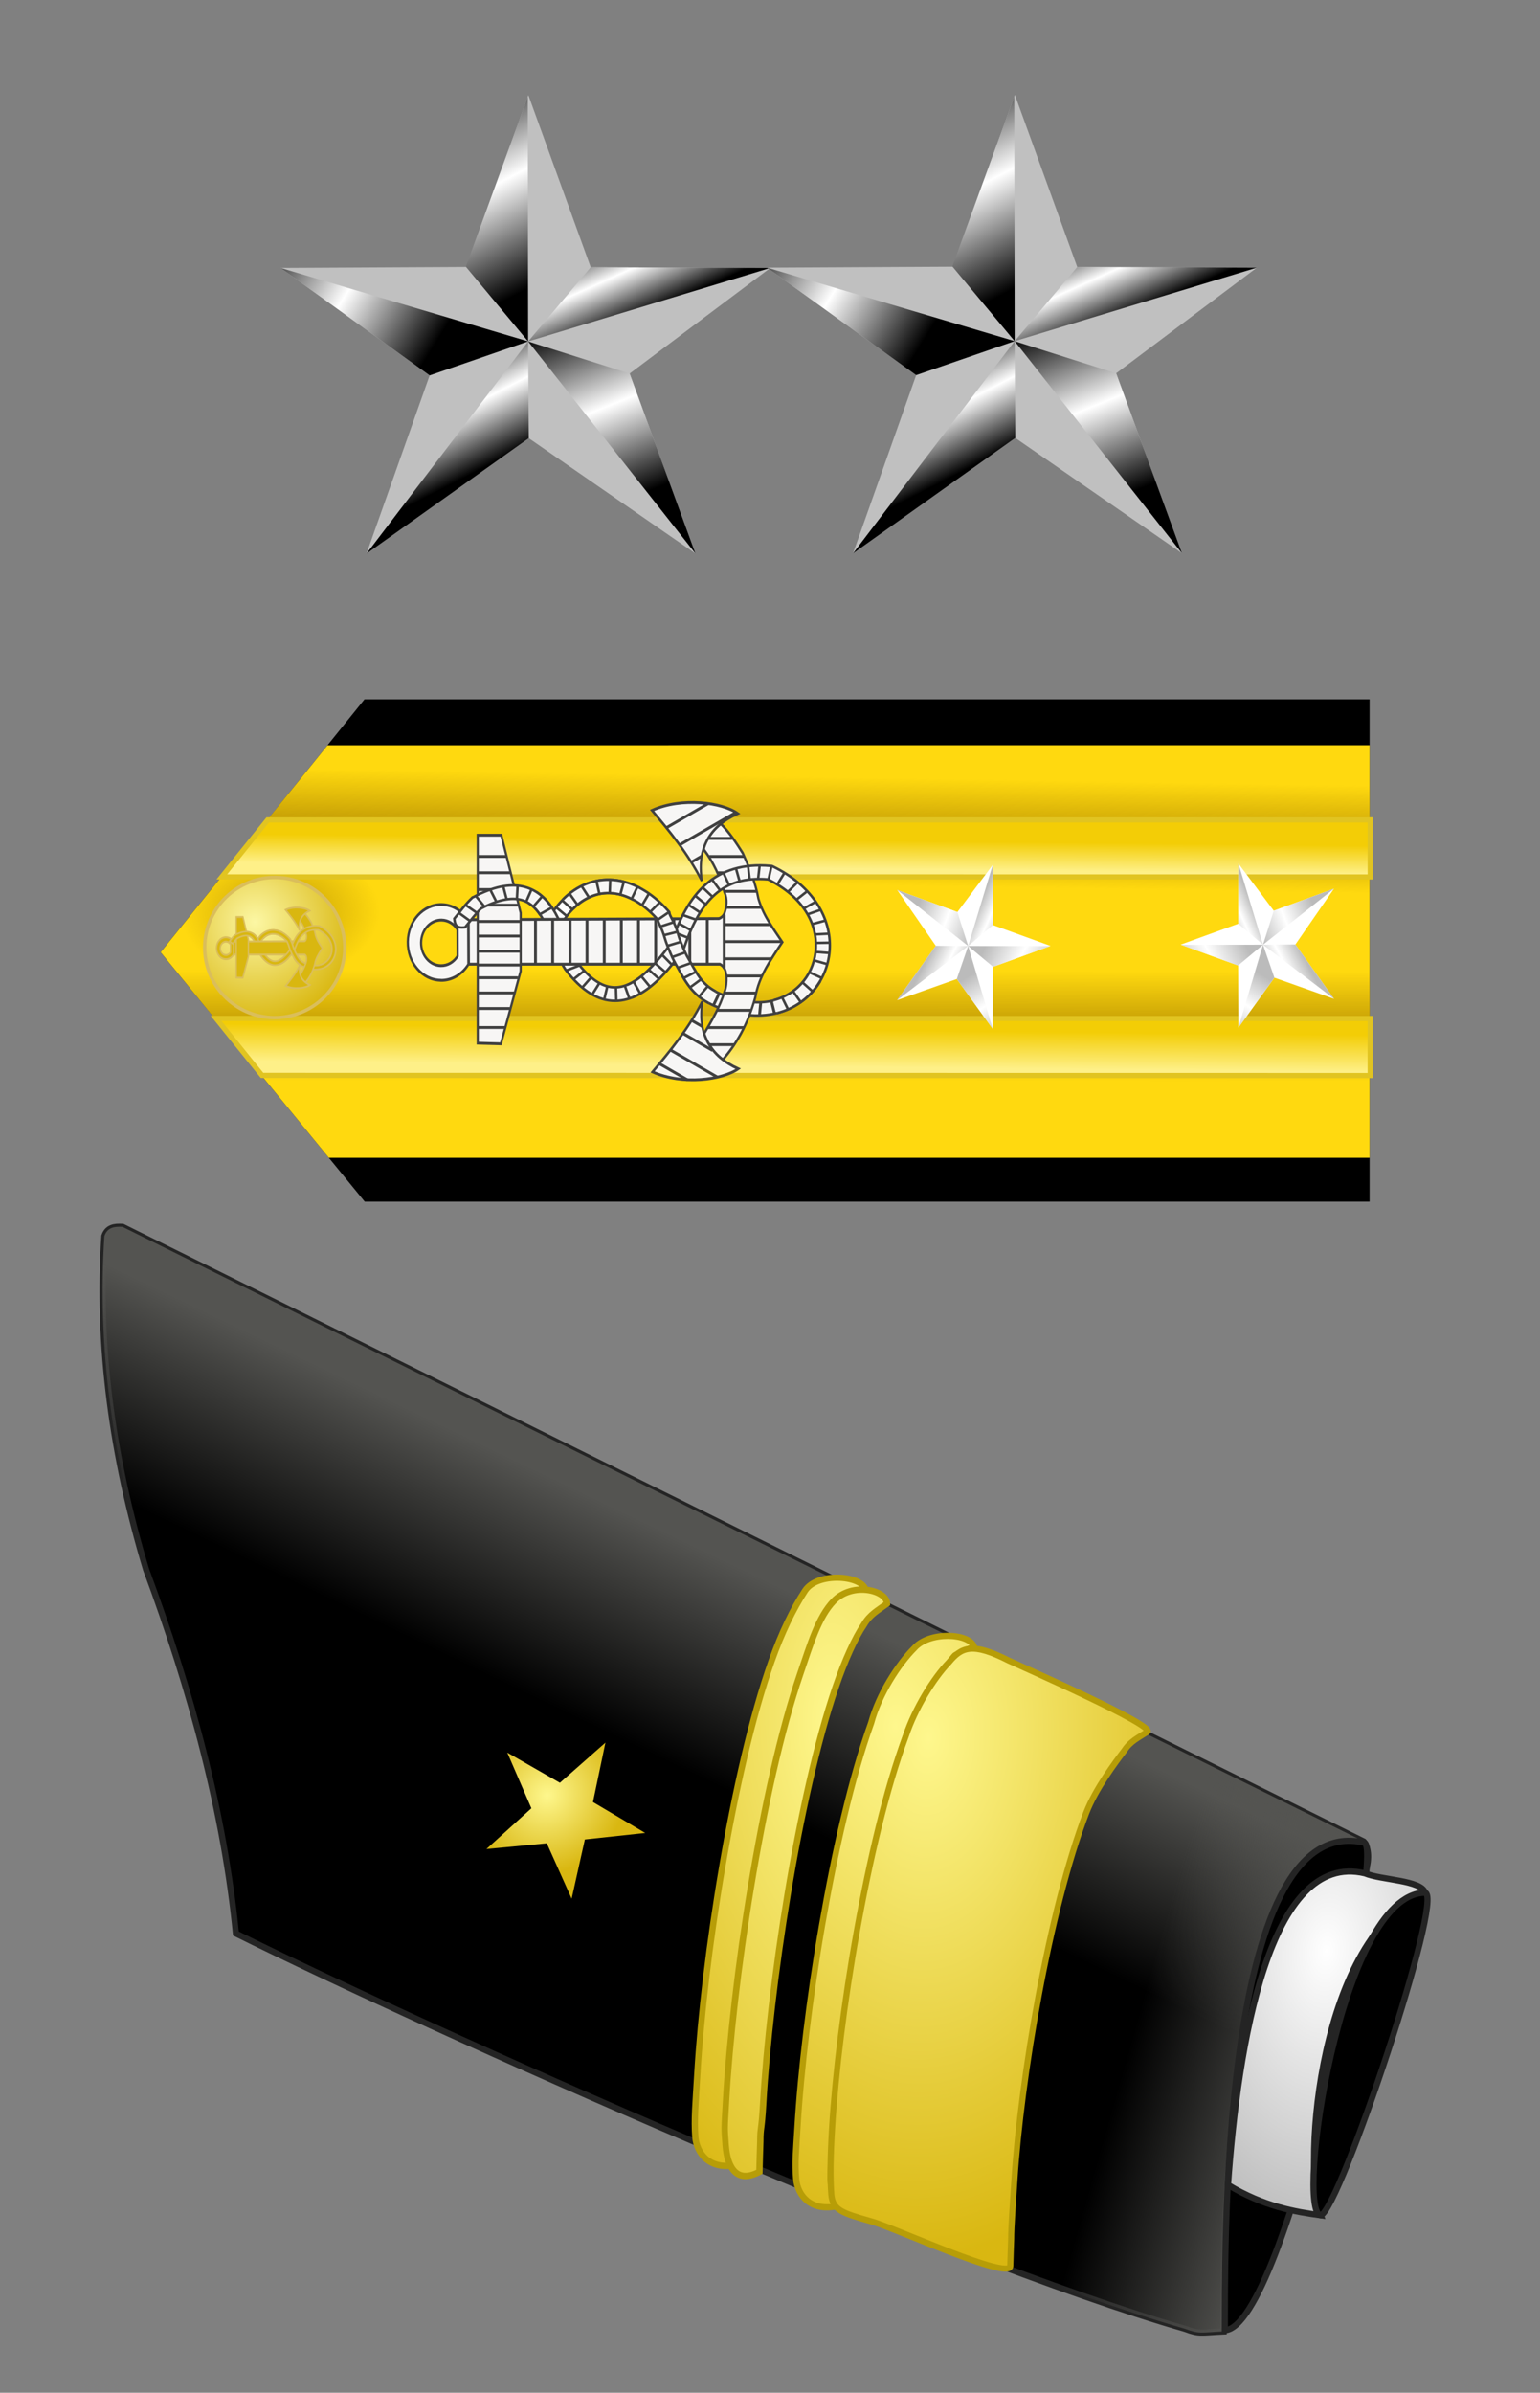 <?xml version="1.0" encoding="UTF-8" standalone="no"?>
<!-- Created with Inkscape (http://www.inkscape.org/) -->
<svg
   xmlns:svg="http://www.w3.org/2000/svg"
   xmlns="http://www.w3.org/2000/svg"
   xmlns:xlink="http://www.w3.org/1999/xlink"
   version="1.0"
   width="321.95"
   height="500"
   id="svg2">
  <rect width="100%" height="100%" fill="#808080" stroke="none"/>
  <defs
     id="defs4">
    <linearGradient
       id="linearGradient6058">
      <stop
         style="stop-color:#545451;stop-opacity:1"
         offset="0"
         id="stop6060" />
      <stop
         style="stop-color:#545451;stop-opacity:0"
         offset="1"
         id="stop6062" />
    </linearGradient>
    <linearGradient
       id="linearGradient7042">
      <stop
         style="stop-color:#ffffff;stop-opacity:1"
         offset="0"
         id="stop7044" />
      <stop
         style="stop-color:#a5a5a5;stop-opacity:1"
         offset="1"
         id="stop7046" />
    </linearGradient>
    <linearGradient
       id="linearGradient4301">
      <stop
         style="stop-color:#fcf7a4;stop-opacity:1"
         offset="0"
         id="stop4305" />
      <stop
         style="stop-color:#d9b710;stop-opacity:1"
         offset="1"
         id="stop4307" />
    </linearGradient>
    <linearGradient
       id="linearGradient14224">
      <stop
         style="stop-color:#fef78d;stop-opacity:1"
         offset="0"
         id="stop14226" />
      <stop
         style="stop-color:#d9b711;stop-opacity:1"
         offset="1"
         id="stop14228" />
    </linearGradient>
    <linearGradient
       id="linearGradient7645">
      <stop
         style="stop-color:#fef088;stop-opacity:1"
         offset="0"
         id="stop7647" />
      <stop
         style="stop-color:#f3cd06;stop-opacity:1"
         offset="1"
         id="stop7649" />
    </linearGradient>
    <linearGradient
       id="linearGradient7677">
      <stop
         style="stop-color:#c39c05;stop-opacity:0"
         offset="0"
         id="stop7679" />
      <stop
         style="stop-color:#c39c05;stop-opacity:1"
         offset="0.5"
         id="stop7685" />
      <stop
         style="stop-color:#c39c05;stop-opacity:0"
         offset="1"
         id="stop7681" />
    </linearGradient>
    <linearGradient
       id="linearGradient7695">
      <stop
         style="stop-color:#c39c05;stop-opacity:1"
         offset="0"
         id="stop7699" />
      <stop
         style="stop-color:#c39c05;stop-opacity:0"
         offset="1"
         id="stop7701" />
    </linearGradient>
    <linearGradient
       id="linearGradient10544">
      <stop
         style="stop-color:#bbbbbb;stop-opacity:1"
         offset="0"
         id="stop10546" />
      <stop
         style="stop-color:#ffffff;stop-opacity:1"
         offset="0.5"
         id="stop10548" />
      <stop
         style="stop-color:#bbbbbb;stop-opacity:1"
         offset="1"
         id="stop10550" />
    </linearGradient>
    <linearGradient
       id="linearGradient10627">
      <stop
         style="stop-color:#000000;stop-opacity:1"
         offset="0"
         id="stop10629" />
      <stop
         style="stop-color:#ffffff;stop-opacity:1"
         offset="0.5"
         id="stop10631" />
      <stop
         style="stop-color:#000000;stop-opacity:1"
         offset="1"
         id="stop10633" />
    </linearGradient>
    <linearGradient
       x1="305.521"
       y1="54.145"
       x2="305.147"
       y2="75.889"
       id="linearGradient5594"
       xlink:href="#linearGradient7677"
       gradientUnits="userSpaceOnUse" />
    <linearGradient
       x1="305.521"
       y1="93.213"
       x2="305.5"
       y2="115.487"
       id="linearGradient5596"
       xlink:href="#linearGradient7677"
       gradientUnits="userSpaceOnUse" />
    <radialGradient
       cx="164.18"
       cy="23.81"
       r="112.685"
       fx="164.18"
       fy="23.81"
       id="radialGradient5598"
       xlink:href="#linearGradient7695"
       gradientUnits="userSpaceOnUse"
       gradientTransform="matrix(0.164,-4.7063149e-3,3.4053295e-3,0.119,172.701,79.493)" />
    <linearGradient
       x1="315.835"
       y1="72.743"
       x2="315.9"
       y2="66.992"
       id="linearGradient5600"
       xlink:href="#linearGradient7645"
       gradientUnits="userSpaceOnUse"
       gradientTransform="matrix(1.065,0,0,0.983,-582.61,225.952)" />
    <linearGradient
       x1="298.14"
       y1="112.579"
       x2="298.22"
       y2="105.079"
       id="linearGradient5602"
       xlink:href="#linearGradient7645"
       gradientUnits="userSpaceOnUse"
       gradientTransform="matrix(1.065,0,0,0.983,-582.61,225.952)" />
    <radialGradient
       cx="31.496"
       cy="36.151"
       r="36.111"
       fx="31.496"
       fy="36.151"
       id="radialGradient5604"
       xlink:href="#linearGradient4301"
       gradientUnits="userSpaceOnUse"
       gradientTransform="matrix(0.155,1.7446157e-3,-1.7726095e-3,0.157,6.333,80.472)" />
    <linearGradient
       x1="394.783"
       y1="476.928"
       x2="374.454"
       y2="437.142"
       id="linearGradient5606"
       xlink:href="#linearGradient10544"
       gradientUnits="userSpaceOnUse"
       gradientTransform="matrix(3.403,0,0,3.403,-966.653,-1015.548)" />
    <linearGradient
       x1="289.355"
       y1="417.233"
       x2="352.908"
       y2="456.477"
       id="linearGradient5608"
       xlink:href="#linearGradient10544"
       gradientUnits="userSpaceOnUse"
       gradientTransform="matrix(3.403,0,0,3.403,-966.653,-1015.548)" />
    <linearGradient
       x1="299.143"
       y1="428.989"
       x2="376.453"
       y2="414.415"
       id="linearGradient5610"
       xlink:href="#linearGradient10544"
       gradientUnits="userSpaceOnUse"
       gradientTransform="matrix(0.968,3.263,-3.263,0.968,1429.424,-1250.291)" />
    <linearGradient
       x1="412.399"
       y1="402.397"
       x2="426.533"
       y2="433.863"
       id="linearGradient5612"
       xlink:href="#linearGradient10544"
       gradientUnits="userSpaceOnUse"
       gradientTransform="matrix(3.403,0,0,3.403,-966.653,-1015.548)" />
    <linearGradient
       x1="403.282"
       y1="433.531"
       x2="428.91"
       y2="497.435"
       id="linearGradient5614"
       xlink:href="#linearGradient10544"
       gradientUnits="userSpaceOnUse"
       gradientTransform="matrix(3.403,0,0,3.403,-966.653,-1015.548)" />
    <linearGradient
       x1="394.783"
       y1="476.928"
       x2="374.454"
       y2="437.142"
       id="linearGradient5616"
       xlink:href="#linearGradient10544"
       gradientUnits="userSpaceOnUse"
       gradientTransform="matrix(3.403,0,0,3.403,-966.653,-1015.548)" />
    <linearGradient
       x1="289.355"
       y1="417.233"
       x2="352.908"
       y2="456.477"
       id="linearGradient5618"
       xlink:href="#linearGradient10544"
       gradientUnits="userSpaceOnUse"
       gradientTransform="matrix(3.403,0,0,3.403,-966.653,-1015.548)" />
    <linearGradient
       x1="299.143"
       y1="428.989"
       x2="376.453"
       y2="414.415"
       id="linearGradient5620"
       xlink:href="#linearGradient10544"
       gradientUnits="userSpaceOnUse"
       gradientTransform="matrix(0.968,3.263,-3.263,0.968,1429.424,-1250.291)" />
    <linearGradient
       x1="412.399"
       y1="402.397"
       x2="426.533"
       y2="433.863"
       id="linearGradient5622"
       xlink:href="#linearGradient10544"
       gradientUnits="userSpaceOnUse"
       gradientTransform="matrix(3.403,0,0,3.403,-966.653,-1015.548)" />
    <linearGradient
       x1="403.282"
       y1="433.531"
       x2="428.91"
       y2="497.435"
       id="linearGradient5624"
       xlink:href="#linearGradient10544"
       gradientUnits="userSpaceOnUse"
       gradientTransform="matrix(3.403,0,0,3.403,-966.653,-1015.548)" />
    <linearGradient
       x1="394.783"
       y1="476.928"
       x2="374.454"
       y2="437.142"
       id="linearGradient5642"
       xlink:href="#linearGradient10627"
       gradientUnits="userSpaceOnUse"
       gradientTransform="matrix(3.403,0,0,3.403,-966.653,-1015.548)" />
    <linearGradient
       x1="289.355"
       y1="417.233"
       x2="352.908"
       y2="456.477"
       id="linearGradient5644"
       xlink:href="#linearGradient10627"
       gradientUnits="userSpaceOnUse"
       gradientTransform="matrix(3.403,0,0,3.403,-966.653,-1015.548)" />
    <linearGradient
       x1="299.143"
       y1="428.989"
       x2="376.453"
       y2="414.415"
       id="linearGradient5646"
       xlink:href="#linearGradient10627"
       gradientUnits="userSpaceOnUse"
       gradientTransform="matrix(0.968,3.263,-3.263,0.968,1429.424,-1250.291)" />
    <linearGradient
       x1="412.399"
       y1="402.397"
       x2="426.533"
       y2="433.863"
       id="linearGradient5648"
       xlink:href="#linearGradient10627"
       gradientUnits="userSpaceOnUse"
       gradientTransform="matrix(3.403,0,0,3.403,-966.653,-1015.548)" />
    <linearGradient
       x1="403.282"
       y1="433.531"
       x2="428.91"
       y2="497.435"
       id="linearGradient5650"
       xlink:href="#linearGradient10627"
       gradientUnits="userSpaceOnUse"
       gradientTransform="matrix(3.403,0,0,3.403,-966.653,-1015.548)" />
    <linearGradient
       x1="394.783"
       y1="476.928"
       x2="374.454"
       y2="437.142"
       id="linearGradient5652"
       xlink:href="#linearGradient10627"
       gradientUnits="userSpaceOnUse"
       gradientTransform="matrix(3.403,0,0,3.403,-966.653,-1015.548)" />
    <linearGradient
       x1="289.355"
       y1="417.233"
       x2="352.908"
       y2="456.477"
       id="linearGradient5654"
       xlink:href="#linearGradient10627"
       gradientUnits="userSpaceOnUse"
       gradientTransform="matrix(3.403,0,0,3.403,-966.653,-1015.548)" />
    <linearGradient
       x1="299.143"
       y1="428.989"
       x2="376.453"
       y2="414.415"
       id="linearGradient5656"
       xlink:href="#linearGradient10627"
       gradientUnits="userSpaceOnUse"
       gradientTransform="matrix(0.968,3.263,-3.263,0.968,1429.424,-1250.291)" />
    <linearGradient
       x1="412.399"
       y1="402.397"
       x2="426.533"
       y2="433.863"
       id="linearGradient5658"
       xlink:href="#linearGradient10627"
       gradientUnits="userSpaceOnUse"
       gradientTransform="matrix(3.403,0,0,3.403,-966.653,-1015.548)" />
    <linearGradient
       x1="403.282"
       y1="433.531"
       x2="428.91"
       y2="497.435"
       id="linearGradient5660"
       xlink:href="#linearGradient10627"
       gradientUnits="userSpaceOnUse"
       gradientTransform="matrix(3.403,0,0,3.403,-966.653,-1015.548)" />
    <radialGradient
       cx="687.731"
       cy="530.158"
       r="7.161"
       fx="687.731"
       fy="530.158"
       id="radialGradient3141"
       xlink:href="#linearGradient14224"
       gradientUnits="userSpaceOnUse"
       gradientTransform="matrix(9.123,0.382,-0.638,15.199,-5741.901,-7957.441)" />
    <radialGradient
       cx="687.731"
       cy="530.158"
       r="7.161"
       fx="687.731"
       fy="530.158"
       id="radialGradient3144"
       xlink:href="#linearGradient14224"
       gradientUnits="userSpaceOnUse"
       gradientTransform="matrix(9.118,0.394,-0.637,15.676,-5745.744,-8221.064)" />
    <radialGradient
       cx="691.564"
       cy="532.341"
       r="6.878"
       fx="691.564"
       fy="532.341"
       id="radialGradient3218"
       xlink:href="#linearGradient14224"
       gradientUnits="userSpaceOnUse"
       gradientTransform="matrix(8.574,0.15,-0.295,19.649,-5598.639,-10204.409)" />
    <radialGradient
       cx="687.731"
       cy="530.158"
       r="7.161"
       fx="687.731"
       fy="530.158"
       id="radialGradient3221"
       xlink:href="#linearGradient14224"
       gradientUnits="userSpaceOnUse"
       gradientTransform="matrix(9.205,0.403,-0.643,16.036,-5808.548,-8422.158)" />
    <radialGradient
       cx="310.48"
       cy="426.722"
       r="43.976"
       fx="310.48"
       fy="426.722"
       id="radialGradient3230"
       xlink:href="#linearGradient14224"
       gradientUnits="userSpaceOnUse"
       gradientTransform="matrix(0.283,-0.253,0.24,0.269,-75.883,338.931)" />
    <radialGradient
       cx="498.772"
       cy="489.787"
       r="8.276"
       fx="498.772"
       fy="489.787"
       id="radialGradient3234"
       xlink:href="#linearGradient7042"
       gradientUnits="userSpaceOnUse"
       gradientTransform="matrix(5.816,0.48,-0.79,9.567,-2236.622,-4517.494)" />
    <linearGradient
       x1="84.517"
       y1="166.64"
       x2="70.231"
       y2="162.575"
       id="linearGradient3238"
       xlink:href="#linearGradient6058"
       gradientUnits="userSpaceOnUse"
       gradientTransform="matrix(2.566,0,0,2.566,58.042,3.01)" />
    <linearGradient
       x1="42.025"
       y1="128.582"
       x2="34.759"
       y2="143.731"
       id="linearGradient3241"
       xlink:href="#linearGradient6058"
       gradientUnits="userSpaceOnUse"
       gradientTransform="matrix(2.566,0,0,2.566,58.042,3.01)" />
  </defs>
  <g
     transform="matrix(1.053,0,0,1.053,448.174,-131.555)"
     id="g5414">
    <g
       transform="matrix(1.065,0,0,0.983,-582.61,225.952)"
       id="g4614">
      <path
         d="M 177.358,89.477 L 215.37,38.407 L 402.728,38.407 L 402.728,139.82 L 215.403,139.82 L 177.358,89.477 z "
         style="fill:#000000;fill-opacity:1;fill-rule:evenodd;stroke:none;stroke-width:1px;stroke-linecap:butt;stroke-linejoin:miter;stroke-opacity:1"
         id="path4616" />
      <path
         d="M 177.358,89.477 L 208.46,47.691 L 402.728,47.68 L 402.728,130.965 L 208.713,130.968 L 177.358,89.477 z "
         style="fill:#ffd90f;fill-opacity:1;fill-rule:evenodd;stroke:none;stroke-width:1px;stroke-linecap:butt;stroke-linejoin:miter;stroke-opacity:1"
         id="path4618" />
      <path
         d="M 177.358,89.477 L 208.46,47.691 L 402.728,47.68 L 402.728,130.965 L 208.713,130.968 L 177.358,89.477 z "
         style="fill:url(#linearGradient5594);fill-opacity:1;fill-rule:evenodd;stroke:none;stroke-width:1px;stroke-linecap:butt;stroke-linejoin:miter;stroke-opacity:1"
         id="path4620" />
      <path
         d="M 177.358,89.477 L 208.46,47.691 L 402.728,47.68 L 402.728,130.965 L 208.713,130.968 L 177.358,89.477 z "
         style="fill:url(#linearGradient5596);fill-opacity:1;fill-rule:evenodd;stroke:none;stroke-width:1px;stroke-linecap:butt;stroke-linejoin:miter;stroke-opacity:1"
         id="path4622" />
      <path
         d="M 177.358,89.477 L 208.46,47.691 L 402.728,47.68 L 402.728,130.965 L 208.713,130.968 L 177.358,89.477 z "
         style="fill:url(#radialGradient5598);fill-opacity:1;fill-rule:evenodd;stroke:none;stroke-width:1px;stroke-linecap:butt;stroke-linejoin:miter;stroke-opacity:1"
         id="path4624" />
    </g>
    <path
       d="M -381.581,298.952 L -372.465,287.643 L -153.574,287.639 L -153.574,298.961 L -381.581,298.952 z "
       style="fill:url(#linearGradient5600);fill-opacity:1;fill-rule:evenodd;stroke:#e1c421;stroke-width:1.023px;stroke-linecap:butt;stroke-linejoin:miter;stroke-opacity:1"
       id="path4626" />
    <path
       d="M -382.712,327.036 L -373.596,338.345 L -153.582,338.373 L -153.582,327.051 L -382.712,327.036 z "
       style="fill:url(#linearGradient5602);fill-opacity:1;fill-rule:evenodd;stroke:#e1c421;stroke-width:1.023px;stroke-linecap:butt;stroke-linejoin:miter;stroke-opacity:1"
       id="path4628" />
    <g
       transform="matrix(3.635,0,0,3.635,-415.544,-5.444)"
       id="g4630">
      <path
         d="M 8.409,87.529 C 8.446,85.418 10.19,83.734 12.301,83.771 C 14.413,83.808 16.096,85.552 16.059,87.663 C 16.022,89.775 14.279,91.458 12.167,91.421 C 10.06,91.384 8.378,89.648 8.409,87.54"
         style="fill:url(#radialGradient5604);fill-opacity:1;stroke:#dabe5b;stroke-width:0.184;stroke-linecap:round;stroke-linejoin:miter;stroke-miterlimit:4;stroke-dashoffset:0;stroke-opacity:1"
         id="path4330" />
      <g
         transform="translate(17.607,30.608)"
         id="g4501">
        <path
           d="M -6.519,56.966 L -6.316,57.032 C -6.197,56.683 -6.004,56.445 -5.787,56.328 C -5.569,56.211 -5.327,56.207 -5.068,56.35 L -4.965,56.164 C -5.278,55.991 -5.612,55.989 -5.89,56.139 C -6.168,56.288 -6.387,56.577 -6.519,56.966 z "
           style="fill:#d9b710;fill-opacity:1;fill-rule:evenodd;stroke:none;stroke-width:0.089;stroke-linecap:butt;stroke-linejoin:miter;stroke-miterlimit:4;stroke-dasharray:none;stroke-opacity:1"
           id="path3516" />
        <path
           d="M -4.965,56.164 C -5.278,55.991 -5.612,55.989 -5.89,56.139 C -6.168,56.288 -6.387,56.577 -6.519,56.966 L -6.316,57.032 C -6.197,56.683 -6.004,56.445 -5.787,56.328 C -5.569,56.211 -5.327,56.207 -5.068,56.35"
           style="fill:none;fill-opacity:1;fill-rule:evenodd;stroke:#dabe5b;stroke-width:0.089;stroke-linecap:butt;stroke-linejoin:miter;stroke-miterlimit:4;stroke-dasharray:none;stroke-opacity:1"
           id="path3268" />
        <path
           d="M -4.325,57.539 C -4.215,57.739 -4.075,57.933 -3.765,58.057 C -3.06,58.354 -2.462,58.107 -2.194,57.656 L -2.378,57.548 C -2.594,57.911 -3.055,58.124 -3.684,57.859 L -3.687,57.859 C -3.95,57.754 -4.034,57.624 -4.138,57.436 L -4.325,57.539 z "
           style="fill:#d9b710;fill-opacity:1;fill-rule:evenodd;stroke:none;stroke-width:0.089;stroke-linecap:butt;stroke-linejoin:miter;stroke-miterlimit:4;stroke-dasharray:none;stroke-opacity:1"
           id="path3514" />
        <path
           d="M -6.675,56.409 C -6.537,56.503 -6.437,56.688 -6.357,56.89 C -6.277,57.093 -6.222,57.302 -6.123,57.45 L -6.123,57.453 L -6.121,57.456 C -5.87,57.798 -5.612,57.954 -5.355,57.954 C -5.098,57.954 -4.873,57.805 -4.675,57.606 L -4.826,57.456 C -5.004,57.635 -5.183,57.74 -5.355,57.74 C -5.525,57.74 -5.719,57.64 -5.945,57.333 C -5.946,57.332 -5.947,57.329 -5.948,57.328 C -6.01,57.231 -6.076,57.025 -6.16,56.812 C -6.245,56.598 -6.354,56.371 -6.555,56.233 L -6.675,56.409 z "
           style="fill:#d9b710;fill-opacity:1;fill-rule:evenodd;stroke:none;stroke-width:0.089;stroke-linecap:butt;stroke-linejoin:miter;stroke-miterlimit:4;stroke-dasharray:none;stroke-opacity:1"
           id="path3518" />
        <path
           d="M -4.325,57.539 C -4.215,57.739 -4.075,57.933 -3.765,58.057 C -3.06,58.354 -2.462,58.107 -2.194,57.656 L -2.378,57.548 C -2.594,57.911 -3.055,58.124 -3.684,57.859 L -3.687,57.859 C -3.95,57.754 -4.034,57.624 -4.138,57.436"
           style="fill:none;fill-opacity:1;fill-rule:evenodd;stroke:#dabe5b;stroke-width:0.089;stroke-linecap:butt;stroke-linejoin:miter;stroke-miterlimit:4;stroke-dasharray:none;stroke-opacity:1"
           id="path3285" />
        <path
           d="M -6.675,56.409 C -6.537,56.503 -6.437,56.688 -6.357,56.89 C -6.277,57.093 -6.222,57.302 -6.123,57.45 L -6.123,57.453 L -6.121,57.456 C -5.87,57.798 -5.612,57.954 -5.355,57.954 C -5.098,57.954 -4.873,57.805 -4.675,57.606 L -4.826,57.456 C -5.004,57.635 -5.183,57.74 -5.355,57.74 C -5.525,57.74 -5.719,57.64 -5.945,57.333 C -5.946,57.332 -5.947,57.329 -5.948,57.328 C -6.01,57.231 -6.076,57.025 -6.16,56.812 C -6.245,56.598 -6.354,56.371 -6.555,56.233 L -6.675,56.409 z "
           style="fill:none;fill-opacity:1;fill-rule:evenodd;stroke:#dabe5b;stroke-width:0.089;stroke-linecap:butt;stroke-linejoin:miter;stroke-miterlimit:4;stroke-dasharray:none;stroke-opacity:1"
           id="path3279" />
        <g
           transform="matrix(0,-4.9205694e-2,3.6917989e-2,0,-7.448,53.193)"
           style="fill:#d9b710;fill-opacity:1;stroke:#dabe5b;stroke-width:2.091;stroke-miterlimit:4;stroke-dasharray:none;stroke-opacity:1"
           id="g2285">
          <path
             d="M -77.69,-29.968 C -84.442,-30.103 -90.01,-23.953 -90.128,-16.244 L -90.159,-16.203 C -90.221,-11.425 -88.169,-7.203 -84.992,-4.631 L -70.728,-4.712 C -67.724,-7.202 -65.754,-11.196 -65.684,-15.757 C -65.566,-23.466 -70.937,-29.833 -77.69,-29.968 z M -77.937,-24.406 C -73.874,-24.324 -70.626,-20.477 -70.697,-15.838 C -70.739,-13.094 -71.921,-10.677 -73.729,-9.179 L -82.331,-9.138 C -84.243,-10.686 -85.462,-13.247 -85.425,-16.122 L -85.425,-16.163 C -85.354,-20.802 -82.001,-24.487 -77.937,-24.406 z "
             style="fill:#d9b710;fill-opacity:1;stroke:#dabe5b;stroke-width:2.091;stroke-linecap:round;stroke-linejoin:miter;stroke-miterlimit:4;stroke-dasharray:none;stroke-dashoffset:0;stroke-opacity:1"
             id="path2287" />
          <path
             d="M -84.951,-4.438 L -84.951,100.552 C -85.864,102.776 -87.464,103.075 -89.091,103.298 C -90.66,103.355 -92.193,103.232 -93.617,102.563 C -98.823,100.517 -103.134,97.115 -107.35,93.936 C -111.056,95.654 -114.015,98.545 -115.822,101.751 C -110.635,107.378 -104.865,112.005 -95.628,115.329 C -88.815,116.842 -83.376,121.865 -77.833,126.625 C -73.518,122.977 -69.655,118.919 -63.83,116.644 C -58.452,115.356 -53.711,112.795 -49.052,110.068 C -45.746,107.365 -42.188,104.314 -39.594,100.9 C -41.798,97.07 -45.853,94.033 -47.93,93.82 C -51.904,97.748 -56.817,100.663 -61.663,102.408 C -64.061,103.853 -66.438,103.328 -68.549,102.408 C -69.425,101.902 -69.919,101.108 -70.212,100.165 L -70.574,-4.541 L -84.951,-4.438 z "
             style="fill:#d9b710;fill-opacity:1;fill-rule:evenodd;stroke:#dabe5b;stroke-width:2.091;stroke-linecap:butt;stroke-linejoin:miter;stroke-miterlimit:4;stroke-dasharray:none;stroke-opacity:1"
             id="path2289" />
          <path
             d="M -110.444,-0.725 L -43.288,-0.725 L -43.288,9.14 L -68.356,17.225 L -87.195,17.225 L -110.657,8.966 L -110.444,-0.725 z "
             style="fill:#d9b710;fill-opacity:1;fill-rule:evenodd;stroke:#dabe5b;stroke-width:2.091;stroke-linecap:butt;stroke-linejoin:miter;stroke-miterlimit:4;stroke-dasharray:none;stroke-opacity:1"
             id="path2291" />
          <path
             d="M -58.027,92.969 C -49.106,87.103 -42.186,79.636 -35.28,72.157 C -30.914,84.727 -32.709,101.429 -36.286,107.979 C -40.42,96.31 -47.342,90.892 -58.027,92.969 z "
             style="fill:#d9b710;fill-opacity:1;fill-rule:evenodd;stroke:#dabe5b;stroke-width:2.091;stroke-linecap:butt;stroke-linejoin:miter;stroke-miterlimit:4;stroke-dasharray:none;stroke-opacity:1"
             id="path2293" />
          <path
             d="M -96.97,93.188 C -105.891,87.322 -112.811,79.855 -119.716,72.376 C -124.082,84.946 -122.287,101.648 -118.71,108.198 C -114.576,96.529 -107.654,91.111 -96.97,93.188 z "
             style="fill:#d9b710;fill-opacity:1;fill-rule:evenodd;stroke:#dabe5b;stroke-width:2.091;stroke-linecap:butt;stroke-linejoin:miter;stroke-miterlimit:4;stroke-dasharray:none;stroke-opacity:1"
             id="path2295" />
        </g>
        <path
           d="M -5.171,57.704 L -5.09,57.901 C -4.782,57.776 -4.533,57.473 -4.308,57.158 L -4.297,57.144 L -4.294,57.13 C -4.169,56.746 -4.015,56.45 -3.809,56.264 C -3.608,56.081 -3.357,55.994 -2.991,56.024 C -2.44,56.308 -2.236,56.732 -2.253,57.113 C -2.27,57.499 -2.513,57.84 -2.904,57.943 L -2.852,58.149 C -2.369,58.022 -2.059,57.596 -2.038,57.124 C -2.017,56.652 -2.287,56.135 -2.913,55.821 L -2.929,55.813 L -2.952,55.81 C -3.373,55.77 -3.706,55.88 -3.954,56.105 C -4.198,56.326 -4.36,56.65 -4.489,57.041 C -4.705,57.342 -4.945,57.612 -5.171,57.704 z "
           style="fill:#d9b710;fill-opacity:1;fill-rule:evenodd;stroke:none;stroke-width:0.089;stroke-linecap:butt;stroke-linejoin:miter;stroke-miterlimit:4;stroke-dasharray:none;stroke-opacity:1"
           id="path3520" />
        <path
           d="M -6.324,56.478 C -6.427,56.319 -6.575,56.181 -6.781,56.136 C -6.986,56.09 -7.234,56.139 -7.541,56.306 L -7.555,56.311 L -7.566,56.322 C -7.675,56.429 -7.755,56.549 -7.836,56.648 L -7.669,56.785 C -7.583,56.679 -7.508,56.572 -7.424,56.487 C -7.153,56.342 -6.961,56.315 -6.825,56.345 C -6.687,56.375 -6.59,56.464 -6.505,56.595"
           style="fill:#d9b710;fill-opacity:1;fill-rule:evenodd;stroke:none;stroke-width:0.089;stroke-linecap:butt;stroke-linejoin:miter;stroke-miterlimit:4;stroke-dasharray:none;stroke-opacity:1"
           id="path3522" />
        <path
           d="M -6.324,56.478 C -6.427,56.319 -6.575,56.181 -6.781,56.136 C -6.986,56.09 -7.234,56.139 -7.541,56.306 L -7.555,56.311 L -7.566,56.322 C -7.675,56.429 -7.755,56.549 -7.836,56.648 L -7.669,56.785 C -7.583,56.679 -7.508,56.572 -7.424,56.487 C -7.153,56.342 -6.961,56.315 -6.825,56.345 C -6.687,56.375 -6.59,56.464 -6.505,56.595"
           style="fill:none;fill-opacity:1;fill-rule:evenodd;stroke:#dabe5b;stroke-width:0.089;stroke-linecap:butt;stroke-linejoin:miter;stroke-miterlimit:4;stroke-dasharray:none;stroke-opacity:1"
           id="path3283" />
        <path
           d="M -2.852,58.149 C -2.369,58.022 -2.059,57.596 -2.038,57.124 C -2.017,56.652 -2.287,56.135 -2.913,55.821 L -2.929,55.813 L -2.952,55.81 C -3.373,55.77 -3.706,55.88 -3.954,56.105 C -4.198,56.326 -4.36,56.65 -4.489,57.041 C -4.705,57.342 -4.945,57.612 -5.171,57.704 M -5.09,57.901 C -4.782,57.776 -4.533,57.473 -4.308,57.158 L -4.297,57.144 L -4.294,57.13 C -4.169,56.746 -4.015,56.45 -3.809,56.264 C -3.608,56.081 -3.357,55.994 -2.991,56.024 C -2.44,56.308 -2.236,56.732 -2.253,57.113 C -2.27,57.499 -2.513,57.84 -2.904,57.943"
           style="fill:none;fill-opacity:1;fill-rule:evenodd;stroke:#dabe5b;stroke-width:0.089;stroke-linecap:butt;stroke-linejoin:miter;stroke-miterlimit:4;stroke-dasharray:none;stroke-opacity:1"
           id="path3281" />
        <path
           d="M -6.157,56.342 L -6.004,56.492 C -5.826,56.309 -5.618,56.225 -5.397,56.244 C -5.177,56.263 -4.935,56.389 -4.701,56.656 C -4.676,56.729 -4.642,56.796 -4.625,56.837 C -4.594,56.917 -4.582,56.987 -4.542,57.088 C -4.511,57.166 -4.48,57.248 -4.436,57.336 L -4.433,57.339 L -4.433,57.342 C -4.298,57.579 -4.207,57.823 -3.907,57.99 L -3.801,57.804 C -4.04,57.671 -4.101,57.493 -4.244,57.241 C -4.245,57.239 -4.245,57.238 -4.247,57.236 C -4.283,57.162 -4.313,57.085 -4.344,57.007 C -4.376,56.928 -4.385,56.86 -4.425,56.76 C -4.459,56.674 -4.505,56.603 -4.511,56.57 L -4.517,56.542 L -4.533,56.523 C -4.797,56.22 -5.092,56.058 -5.38,56.033 C -5.668,56.008 -5.943,56.121 -6.157,56.342 z "
           style="fill:#d9b710;fill-opacity:1;fill-rule:evenodd;stroke:none;stroke-width:0.089;stroke-linecap:butt;stroke-linejoin:miter;stroke-miterlimit:4;stroke-dasharray:none;stroke-opacity:1"
           id="path3524" />
        <path
           d="M -3.801,57.804 C -4.04,57.671 -4.101,57.493 -4.244,57.241 C -4.245,57.239 -4.245,57.238 -4.247,57.236 C -4.283,57.162 -4.313,57.085 -4.344,57.007 C -4.376,56.928 -4.385,56.86 -4.425,56.76 C -4.459,56.674 -4.505,56.603 -4.511,56.57 L -4.517,56.542 L -4.533,56.523 C -4.797,56.22 -5.092,56.058 -5.38,56.033 C -5.668,56.008 -5.943,56.121 -6.157,56.342 M -6.004,56.492 C -5.826,56.309 -5.618,56.225 -5.397,56.244 C -5.177,56.263 -4.935,56.389 -4.701,56.656 C -4.676,56.729 -4.642,56.796 -4.625,56.837 C -4.594,56.917 -4.582,56.987 -4.542,57.088 C -4.511,57.166 -4.48,57.248 -4.436,57.336 L -4.433,57.339 L -4.433,57.342 C -4.298,57.579 -4.207,57.823 -3.907,57.99"
           style="fill:none;fill-opacity:1;fill-rule:evenodd;stroke:#dabe5b;stroke-width:0.089;stroke-linecap:butt;stroke-linejoin:miter;stroke-miterlimit:4;stroke-dasharray:none;stroke-opacity:1"
           id="path3287" />
      </g>
    </g>
    <g
       transform="matrix(1.136,0,0,1.136,-697.58,22.276)"
       id="g4652">
      <path
         d="M 333.71,254.339 L 336.011,255.073 C 337.351,251.228 339.537,248.61 341.999,247.327 C 344.461,246.043 347.198,245.995 350.13,247.572 L 351.296,245.52 C 347.758,243.617 343.979,243.605 340.833,245.244 C 337.687,246.884 335.199,250.068 333.71,254.339 z "
         style="fill:#ffffff;fill-opacity:1;fill-rule:evenodd;stroke:none;stroke-width:0.089;stroke-linecap:butt;stroke-linejoin:miter;stroke-miterlimit:4;stroke-dasharray:none;stroke-opacity:1"
         id="path4654" />
      <path
         d="M 351.296,245.52 C 347.758,243.617 343.979,243.605 340.833,245.244 C 337.687,246.884 335.199,250.068 333.71,254.339 L 336.011,255.073 C 337.351,251.228 339.537,248.61 341.999,247.327 C 344.461,246.043 347.198,245.995 350.13,247.572"
         style="fill:none;fill-opacity:1;fill-rule:evenodd;stroke:#404040;stroke-width:0.439;stroke-linecap:butt;stroke-linejoin:miter;stroke-miterlimit:4;stroke-dasharray:none;stroke-opacity:1"
         id="path4656" />
      <path
         d="M 358.545,260.646 C 359.791,262.839 361.375,264.979 364.88,266.342 C 372.861,269.605 379.62,266.889 382.655,261.932 L 380.575,260.738 C 378.127,264.736 372.919,267.081 365.794,264.168 L 365.762,264.168 C 362.787,263.011 361.832,261.584 360.657,259.513 L 358.545,260.646 z "
         style="fill:#f7f6f5;fill-opacity:1;fill-rule:evenodd;stroke:none;stroke-width:0.089;stroke-linecap:butt;stroke-linejoin:miter;stroke-miterlimit:4;stroke-dasharray:none;stroke-opacity:1"
         id="path4658" />
      <path
         d="M 331.945,248.215 C 333.501,249.25 334.632,251.289 335.538,253.512 C 336.444,255.734 337.071,258.034 338.186,259.666 L 338.186,259.697 L 338.217,259.728 C 341.057,263.493 343.971,265.211 346.884,265.209 C 349.797,265.207 352.339,263.565 354.574,261.381 L 352.872,259.728 C 350.858,261.695 348.826,262.85 346.884,262.851 C 344.955,262.852 342.768,261.759 340.203,258.38 C 340.195,258.369 340.179,258.331 340.171,258.319 C 339.464,257.257 338.727,254.988 337.776,252.654 C 336.814,250.295 335.579,247.803 333.301,246.286 L 331.945,248.215 z "
         style="fill:#f7f6f5;fill-opacity:1;fill-rule:evenodd;stroke:none;stroke-width:0.089;stroke-linecap:butt;stroke-linejoin:miter;stroke-miterlimit:4;stroke-dasharray:none;stroke-opacity:1"
         id="path4660" />
      <path
         d="M 358.545,260.646 C 359.791,262.839 361.375,264.979 364.88,266.342 C 372.861,269.605 379.62,266.889 382.655,261.932 L 380.575,260.738 C 378.127,264.736 372.919,267.081 365.794,264.168 L 365.762,264.168 C 362.787,263.011 361.832,261.584 360.657,259.513"
         style="fill:none;fill-opacity:1;fill-rule:evenodd;stroke:#404040;stroke-width:0.439;stroke-linecap:butt;stroke-linejoin:miter;stroke-miterlimit:4;stroke-dasharray:none;stroke-opacity:1"
         id="path4662" />
      <path
         d="M 331.945,248.215 C 333.501,249.25 334.632,251.289 335.538,253.512 C 336.444,255.734 337.071,258.034 338.186,259.666 L 338.186,259.697 L 338.217,259.728 C 341.057,263.493 343.971,265.211 346.884,265.209 C 349.797,265.207 352.339,263.565 354.574,261.381 L 352.872,259.728 C 350.858,261.695 348.826,262.85 346.884,262.851 C 344.955,262.852 342.768,261.759 340.203,258.38 C 340.195,258.369 340.179,258.331 340.171,258.319 C 339.464,257.257 338.727,254.988 337.776,252.654 C 336.814,250.295 335.579,247.803 333.301,246.286 L 331.945,248.215 z "
         style="fill:none;fill-opacity:1;fill-rule:evenodd;stroke:#404040;stroke-width:0.439;stroke-linecap:butt;stroke-linejoin:miter;stroke-miterlimit:4;stroke-dasharray:none;stroke-opacity:1"
         id="path4664" />
      <g
         transform="matrix(0,-0.541,0.418,0,323.199,212.85)"
         style="fill:#f7f6f5;fill-opacity:1;stroke:#404040;stroke-width:0.924;stroke-miterlimit:4;stroke-dasharray:none;stroke-opacity:1"
         id="g4666">
        <path
           d="M -77.69,-29.968 C -84.442,-30.103 -90.01,-23.953 -90.128,-16.244 L -90.159,-16.203 C -90.221,-11.425 -88.169,-7.203 -84.992,-4.631 L -70.728,-4.712 C -67.724,-7.202 -65.754,-11.196 -65.684,-15.757 C -65.566,-23.466 -70.937,-29.833 -77.69,-29.968 z M -77.937,-24.406 C -73.874,-24.324 -70.626,-20.477 -70.697,-15.838 C -70.739,-13.094 -71.921,-10.677 -73.729,-9.179 L -82.331,-9.138 C -84.243,-10.686 -85.462,-13.247 -85.425,-16.122 L -85.425,-16.163 C -85.354,-20.802 -82.001,-24.487 -77.937,-24.406 z "
           style="fill:#f7f6f5;fill-opacity:1;stroke:#404040;stroke-width:0.924;stroke-linecap:round;stroke-linejoin:miter;stroke-miterlimit:4;stroke-dasharray:none;stroke-dashoffset:0;stroke-opacity:1"
           id="path4668" />
        <path
           d="M -84.951,-4.438 L -84.951,100.552 C -85.864,102.776 -87.464,103.075 -89.091,103.298 C -90.66,103.355 -92.193,103.232 -93.617,102.563 C -98.823,100.517 -103.134,97.115 -107.35,93.936 C -111.056,95.654 -114.015,98.545 -115.822,101.751 C -110.635,107.378 -104.865,112.005 -95.628,115.329 C -88.815,116.842 -83.376,121.865 -77.833,126.625 C -73.518,122.977 -69.655,118.919 -63.83,116.644 C -58.452,115.356 -53.711,112.795 -49.052,110.068 C -45.746,107.365 -42.188,104.314 -39.594,100.9 C -41.798,97.07 -45.853,94.033 -47.93,93.82 C -51.904,97.748 -56.817,100.663 -61.663,102.408 C -64.061,103.853 -66.438,103.328 -68.549,102.408 C -69.425,101.902 -69.919,101.108 -70.212,100.165 L -70.574,-4.541 L -84.951,-4.438 z "
           style="fill:#f7f6f5;fill-opacity:1;fill-rule:evenodd;stroke:#404040;stroke-width:0.924;stroke-linecap:butt;stroke-linejoin:miter;stroke-miterlimit:4;stroke-dasharray:none;stroke-opacity:1"
           id="path4670" />
        <path
           d="M -110.444,-0.725 L -43.288,-0.725 L -43.288,9.14 L -68.356,17.225 L -87.195,17.225 L -110.657,8.966 L -110.444,-0.725 z "
           style="fill:#f7f6f5;fill-opacity:1;fill-rule:evenodd;stroke:#404040;stroke-width:0.924;stroke-linecap:butt;stroke-linejoin:miter;stroke-miterlimit:4;stroke-dasharray:none;stroke-opacity:1"
           id="path4672" />
        <path
           d="M -58.027,92.969 C -49.106,87.103 -42.186,79.636 -35.28,72.157 C -30.914,84.727 -32.709,101.429 -36.286,107.979 C -40.42,96.31 -47.342,90.892 -58.027,92.969 z "
           style="fill:#f7f6f5;fill-opacity:1;fill-rule:evenodd;stroke:#404040;stroke-width:0.924;stroke-linecap:butt;stroke-linejoin:miter;stroke-miterlimit:4;stroke-dasharray:none;stroke-opacity:1"
           id="path4674" />
        <path
           d="M -96.97,93.188 C -105.891,87.322 -112.811,79.855 -119.716,72.376 C -124.082,84.946 -122.287,101.648 -118.71,108.198 C -114.576,96.529 -107.654,91.111 -96.97,93.188 z "
           style="fill:#f7f6f5;fill-opacity:1;fill-rule:evenodd;stroke:#404040;stroke-width:0.924;stroke-linecap:butt;stroke-linejoin:miter;stroke-miterlimit:4;stroke-dasharray:none;stroke-opacity:1"
           id="path4676" />
      </g>
      <path
         d="M 338.309,259.933 L 340.579,259.056"
         style="fill:none;fill-rule:evenodd;stroke:#404040;stroke-width:0.439;stroke-linecap:butt;stroke-linejoin:miter;stroke-miterlimit:4;stroke-dasharray:none;stroke-opacity:1"
         id="path4678" />
      <path
         d="M 339.691,261.389 L 341.394,260.046"
         style="fill:none;fill-rule:evenodd;stroke:#404040;stroke-width:0.439;stroke-linecap:butt;stroke-linejoin:miter;stroke-miterlimit:4;stroke-dasharray:none;stroke-opacity:1"
         id="path4680" />
      <path
         d="M 341.161,262.888 L 342.718,261.106"
         style="fill:none;fill-rule:evenodd;stroke:#404040;stroke-width:0.439;stroke-linecap:butt;stroke-linejoin:miter;stroke-miterlimit:4;stroke-dasharray:none;stroke-opacity:1"
         id="path4682" />
      <path
         d="M 342.922,264.075 L 344.159,262.11"
         style="fill:none;fill-rule:evenodd;stroke:#404040;stroke-width:0.439;stroke-linecap:butt;stroke-linejoin:miter;stroke-miterlimit:4;stroke-dasharray:none;stroke-opacity:1"
         id="path4684" />
      <path
         d="M 345.003,264.966 L 345.527,262.732"
         style="fill:none;fill-rule:evenodd;stroke:#404040;stroke-width:0.439;stroke-linecap:butt;stroke-linejoin:miter;stroke-miterlimit:4;stroke-dasharray:none;stroke-opacity:1"
         id="path4686" />
      <path
         d="M 347.116,265.229 L 347.054,262.869"
         style="fill:none;fill-rule:evenodd;stroke:#404040;stroke-width:0.439;stroke-linecap:butt;stroke-linejoin:miter;stroke-miterlimit:4;stroke-dasharray:none;stroke-opacity:1"
         id="path4688" />
      <path
         d="M 374.242,265.309 L 374.757,267.388"
         style="fill:none;fill-rule:evenodd;stroke:#404040;stroke-width:0.5;stroke-linecap:butt;stroke-linejoin:miter;stroke-miterlimit:4;stroke-dasharray:none;stroke-opacity:1"
         id="path4690" />
      <path
         d="M 372.349,265.529 L 372.143,267.748"
         style="fill:none;fill-rule:evenodd;stroke:#404040;stroke-width:0.5;stroke-linecap:butt;stroke-linejoin:miter;stroke-miterlimit:4;stroke-dasharray:none;stroke-opacity:1"
         id="path4692" />
      <path
         d="M 365.063,263.949 L 364.116,265.949"
         style="fill:none;fill-rule:evenodd;stroke:#404040;stroke-width:0.5;stroke-linecap:butt;stroke-linejoin:miter;stroke-miterlimit:4;stroke-dasharray:none;stroke-opacity:1"
         id="path4694" />
      <path
         d="M 336.679,248.932 L 338.396,250.346"
         style="fill:none;fill-rule:evenodd;stroke:#404040;stroke-width:0.439;stroke-linecap:butt;stroke-linejoin:miter;stroke-miterlimit:4;stroke-dasharray:none;stroke-opacity:1"
         id="path4696" />
      <path
         d="M 322.957,269.861 L 327.645,269.861"
         style="fill:none;fill-rule:evenodd;stroke:#404040;stroke-width:0.5;stroke-linecap:butt;stroke-linejoin:miter;stroke-miterlimit:4;stroke-dasharray:none;stroke-opacity:1"
         id="path4698" />
      <path
         d="M 322.955,266.545 L 328.517,266.545"
         style="fill:none;fill-rule:evenodd;stroke:#404040;stroke-width:0.5;stroke-linecap:butt;stroke-linejoin:miter;stroke-miterlimit:4;stroke-dasharray:none;stroke-opacity:1"
         id="path4700" />
      <path
         d="M 322.892,263.826 L 329.298,263.826"
         style="fill:none;fill-rule:evenodd;stroke:#404040;stroke-width:0.5;stroke-linecap:butt;stroke-linejoin:miter;stroke-miterlimit:4;stroke-dasharray:none;stroke-opacity:1"
         id="path4702" />
      <path
         d="M 322.892,261.17 L 329.923,261.17"
         style="fill:none;fill-rule:evenodd;stroke:#404040;stroke-width:0.5;stroke-linecap:butt;stroke-linejoin:miter;stroke-miterlimit:4;stroke-dasharray:none;stroke-opacity:1"
         id="path4704" />
      <path
         d="M 322.955,258.951 L 330.298,258.951"
         style="fill:none;fill-rule:evenodd;stroke:#404040;stroke-width:0.5;stroke-linecap:butt;stroke-linejoin:miter;stroke-miterlimit:4;stroke-dasharray:none;stroke-opacity:1"
         id="path4706" />
      <path
         d="M 322.955,256.545 L 330.423,256.545"
         style="fill:none;fill-rule:evenodd;stroke:#404040;stroke-width:0.5;stroke-linecap:butt;stroke-linejoin:miter;stroke-miterlimit:4;stroke-dasharray:none;stroke-opacity:1"
         id="path4708" />
      <path
         d="M 322.986,253.889 L 330.298,253.889"
         style="fill:none;fill-rule:evenodd;stroke:#404040;stroke-width:0.5;stroke-linecap:butt;stroke-linejoin:miter;stroke-miterlimit:4;stroke-dasharray:none;stroke-opacity:1"
         id="path4710" />
      <path
         d="M 323.037,251.337 L 330.307,251.337"
         style="fill:none;fill-rule:evenodd;stroke:#404040;stroke-width:0.5;stroke-linecap:butt;stroke-linejoin:miter;stroke-miterlimit:4;stroke-dasharray:none;stroke-opacity:1"
         id="path4712" />
      <path
         d="M 323.104,248.486 L 329.954,248.486"
         style="fill:none;fill-rule:evenodd;stroke:#404040;stroke-width:0.5;stroke-linecap:butt;stroke-linejoin:miter;stroke-miterlimit:4;stroke-dasharray:none;stroke-opacity:1"
         id="path4714" />
      <path
         d="M 322.898,245.768 L 329.304,245.768"
         style="fill:none;fill-rule:evenodd;stroke:#404040;stroke-width:0.5;stroke-linecap:butt;stroke-linejoin:miter;stroke-miterlimit:4;stroke-dasharray:none;stroke-opacity:1"
         id="path4716" />
      <path
         d="M 322.991,242.83 L 328.616,242.83"
         style="fill:none;fill-rule:evenodd;stroke:#404040;stroke-width:0.5;stroke-linecap:butt;stroke-linejoin:miter;stroke-miterlimit:4;stroke-dasharray:none;stroke-opacity:1"
         id="path4718" />
      <path
         d="M 322.866,239.986 L 327.898,239.986"
         style="fill:none;fill-rule:evenodd;stroke:#404040;stroke-width:0.5;stroke-linecap:butt;stroke-linejoin:miter;stroke-miterlimit:4;stroke-dasharray:none;stroke-opacity:1"
         id="path4720" />
      <g
         transform="translate(28.991,55.861)"
         id="g4722">
        <path
           d="M 306.925,193.119 C 305.76,191.369 304.085,189.852 301.756,189.352 C 299.428,188.853 296.628,189.383 293.152,191.22 L 292.995,191.281 L 292.869,191.404 C 291.636,192.579 290.726,193.894 289.812,194.986 L 291.703,196.487 C 292.675,195.325 293.519,194.149 294.476,193.211 C 297.546,191.621 299.715,191.319 301.252,191.649 C 302.819,191.985 303.917,192.964 304.876,194.405"
           style="fill:#f7f6f5;fill-opacity:1;fill-rule:evenodd;stroke:none;stroke-width:0.089;stroke-linecap:butt;stroke-linejoin:miter;stroke-miterlimit:4;stroke-dasharray:none;stroke-opacity:1"
           id="path4724" />
        <path
           d="M 306.925,193.119 C 305.76,191.369 304.085,189.852 301.756,189.352 C 299.428,188.853 296.628,189.383 293.152,191.22 L 292.995,191.281 L 292.869,191.404 C 291.636,192.579 290.726,193.894 289.812,194.986 C 289.904,195.871 289.999,196.753 291.703,196.487 C 292.675,195.325 293.519,194.149 294.476,193.211 C 297.546,191.621 299.715,191.319 301.252,191.649 C 302.819,191.985 303.917,192.964 304.876,194.405"
           style="fill:none;fill-opacity:1;fill-rule:evenodd;stroke:#404040;stroke-width:0.439;stroke-linecap:butt;stroke-linejoin:miter;stroke-miterlimit:4;stroke-dasharray:none;stroke-opacity:1"
           id="path4726" />
        <path
           d="M 290.718,194.06 L 292.552,195.39"
           style="fill:none;fill-rule:evenodd;stroke:#404040;stroke-width:0.439;stroke-linecap:butt;stroke-linejoin:miter;stroke-miterlimit:4;stroke-dasharray:none;stroke-opacity:1"
           id="path4728" />
        <path
           d="M 291.766,192.59 L 293.716,193.947"
           style="fill:none;fill-rule:evenodd;stroke:#404040;stroke-width:0.439;stroke-linecap:butt;stroke-linejoin:miter;stroke-miterlimit:4;stroke-dasharray:none;stroke-opacity:1"
           id="path4730" />
        <path
           d="M 293.558,191.014 L 295.045,192.843"
           style="fill:none;fill-rule:evenodd;stroke:#404040;stroke-width:0.439;stroke-linecap:butt;stroke-linejoin:miter;stroke-miterlimit:4;stroke-dasharray:none;stroke-opacity:1"
           id="path4732" />
        <path
           d="M 296.155,190.046 L 297.215,192.137"
           style="fill:none;fill-rule:evenodd;stroke:#404040;stroke-width:0.439;stroke-linecap:butt;stroke-linejoin:miter;stroke-miterlimit:4;stroke-dasharray:none;stroke-opacity:1"
           id="path4734" />
        <path
           d="M 298.359,189.322 L 298.949,191.581"
           style="fill:none;fill-rule:evenodd;stroke:#404040;stroke-width:0.439;stroke-linecap:butt;stroke-linejoin:miter;stroke-miterlimit:4;stroke-dasharray:none;stroke-opacity:1"
           id="path4736" />
        <path
           d="M 300.877,189.231 L 300.753,191.491"
           style="fill:none;fill-rule:evenodd;stroke:#404040;stroke-width:0.439;stroke-linecap:butt;stroke-linejoin:miter;stroke-miterlimit:4;stroke-dasharray:none;stroke-opacity:1"
           id="path4738" />
        <path
           d="M 303.285,189.931 L 302.4,191.971"
           style="fill:none;fill-rule:evenodd;stroke:#404040;stroke-width:0.439;stroke-linecap:butt;stroke-linejoin:miter;stroke-miterlimit:4;stroke-dasharray:none;stroke-opacity:1"
           id="path4740" />
        <path
           d="M 305.158,191.111 L 303.696,192.791"
           style="fill:none;fill-rule:evenodd;stroke:#404040;stroke-width:0.439;stroke-linecap:butt;stroke-linejoin:miter;stroke-miterlimit:4;stroke-dasharray:none;stroke-opacity:1"
           id="path4742" />
        <path
           d="M 306.887,193.031 L 304.787,194.21"
           style="fill:none;fill-rule:evenodd;stroke:#404040;stroke-width:0.439;stroke-linecap:butt;stroke-linejoin:miter;stroke-miterlimit:4;stroke-dasharray:none;stroke-opacity:1"
           id="path4744" />
      </g>
      <path
         d="M 332.991,250.924 L 332.991,258.768"
         style="fill:none;fill-rule:evenodd;stroke:#404040;stroke-width:0.5;stroke-linecap:butt;stroke-linejoin:miter;stroke-miterlimit:4;stroke-dasharray:none;stroke-opacity:1"
         id="path4746" />
      <path
         d="M 335.991,251.018 L 335.991,258.783"
         style="fill:none;fill-rule:evenodd;stroke:#404040;stroke-width:0.5;stroke-linecap:butt;stroke-linejoin:miter;stroke-miterlimit:4;stroke-dasharray:none;stroke-opacity:1"
         id="path4748" />
      <path
         d="M 339.038,250.971 L 339.038,258.799"
         style="fill:none;fill-rule:evenodd;stroke:#404040;stroke-width:0.5;stroke-linecap:butt;stroke-linejoin:miter;stroke-miterlimit:4;stroke-dasharray:none;stroke-opacity:1"
         id="path4750" />
      <path
         d="M 341.991,250.971 L 341.991,258.815"
         style="fill:none;fill-rule:evenodd;stroke:#404040;stroke-width:0.5;stroke-linecap:butt;stroke-linejoin:miter;stroke-miterlimit:4;stroke-dasharray:none;stroke-opacity:1"
         id="path4752" />
      <path
         d="M 345.007,251.033 L 345.007,258.815"
         style="fill:none;fill-rule:evenodd;stroke:#404040;stroke-width:0.5;stroke-linecap:butt;stroke-linejoin:miter;stroke-miterlimit:4;stroke-dasharray:none;stroke-opacity:1"
         id="path4754" />
      <path
         d="M 347.991,250.986 L 347.991,258.83"
         style="fill:none;fill-rule:evenodd;stroke:#404040;stroke-width:0.5;stroke-linecap:butt;stroke-linejoin:miter;stroke-miterlimit:4;stroke-dasharray:none;stroke-opacity:1"
         id="path4756" />
      <path
         d="M 350.991,250.893 L 350.991,258.83"
         style="fill:none;fill-rule:evenodd;stroke:#404040;stroke-width:0.5;stroke-linecap:butt;stroke-linejoin:miter;stroke-miterlimit:4;stroke-dasharray:none;stroke-opacity:1"
         id="path4758" />
      <path
         d="M 353.995,250.873 L 353.995,258.761"
         style="fill:none;fill-rule:evenodd;stroke:#404040;stroke-width:0.5;stroke-linecap:butt;stroke-linejoin:miter;stroke-miterlimit:4;stroke-dasharray:none;stroke-opacity:1"
         id="path4760" />
      <path
         d="M 357.177,250.873 L 357.177,258.761"
         style="fill:none;fill-rule:evenodd;stroke:#404040;stroke-width:0.5;stroke-linecap:butt;stroke-linejoin:miter;stroke-miterlimit:4;stroke-dasharray:none;stroke-opacity:1"
         id="path4762" />
      <path
         d="M 359.962,250.851 L 359.962,258.806"
         style="fill:none;fill-rule:evenodd;stroke:#404040;stroke-width:0.5;stroke-linecap:butt;stroke-linejoin:miter;stroke-miterlimit:4;stroke-dasharray:none;stroke-opacity:1"
         id="path4764" />
      <path
         d="M 363.011,250.851 L 363.011,258.761"
         style="fill:none;fill-rule:evenodd;stroke:#404040;stroke-width:0.5;stroke-linecap:butt;stroke-linejoin:miter;stroke-miterlimit:4;stroke-dasharray:none;stroke-opacity:1"
         id="path4766" />
      <path
         d="M 365.972,250.166 L 365.972,259.623"
         style="fill:none;fill-rule:evenodd;stroke:#404040;stroke-width:0.5;stroke-linecap:butt;stroke-linejoin:miter;stroke-miterlimit:4;stroke-dasharray:none;stroke-opacity:1"
         id="path4768" />
      <path
         d="M 367.835,272.861 L 363.429,272.861"
         style="fill:none;fill-rule:evenodd;stroke:#404040;stroke-width:0.5;stroke-linecap:butt;stroke-linejoin:miter;stroke-miterlimit:4;stroke-dasharray:none;stroke-opacity:1"
         id="path4770" />
      <path
         d="M 369.413,269.877 L 362.991,269.877"
         style="fill:none;fill-rule:evenodd;stroke:#404040;stroke-width:0.5;stroke-linecap:butt;stroke-linejoin:miter;stroke-miterlimit:4;stroke-dasharray:none;stroke-opacity:1"
         id="path4772" />
      <path
         d="M 370.601,266.861 L 364.741,266.861"
         style="fill:none;fill-rule:evenodd;stroke:#404040;stroke-width:0.5;stroke-linecap:butt;stroke-linejoin:miter;stroke-miterlimit:4;stroke-dasharray:none;stroke-opacity:1"
         id="path4774" />
      <path
         d="M 371.554,263.846 L 365.976,263.846"
         style="fill:none;fill-rule:evenodd;stroke:#404040;stroke-width:0.5;stroke-linecap:butt;stroke-linejoin:miter;stroke-miterlimit:4;stroke-dasharray:none;stroke-opacity:1"
         id="path4776" />
      <path
         d="M 372.523,260.861 L 366.366,260.861"
         style="fill:none;fill-rule:evenodd;stroke:#404040;stroke-width:0.5;stroke-linecap:butt;stroke-linejoin:miter;stroke-miterlimit:4;stroke-dasharray:none;stroke-opacity:1"
         id="path4778" />
      <path
         d="M 374.288,257.861 L 366.085,257.861"
         style="fill:none;fill-rule:evenodd;stroke:#404040;stroke-width:0.5;stroke-linecap:butt;stroke-linejoin:miter;stroke-miterlimit:4;stroke-dasharray:none;stroke-opacity:1"
         id="path4780" />
      <path
         d="M 376.054,254.861 L 366.023,254.861"
         style="fill:none;fill-rule:evenodd;stroke:#404040;stroke-width:0.5;stroke-linecap:butt;stroke-linejoin:miter;stroke-miterlimit:4;stroke-dasharray:none;stroke-opacity:1"
         id="path4782" />
      <path
         d="M 374.148,251.893 L 366.023,251.893"
         style="fill:none;fill-rule:evenodd;stroke:#404040;stroke-width:0.5;stroke-linecap:butt;stroke-linejoin:miter;stroke-miterlimit:4;stroke-dasharray:none;stroke-opacity:1"
         id="path4784" />
      <path
         d="M 372.554,248.877 L 366.273,248.877"
         style="fill:none;fill-rule:evenodd;stroke:#404040;stroke-width:0.5;stroke-linecap:butt;stroke-linejoin:miter;stroke-miterlimit:4;stroke-dasharray:none;stroke-opacity:1"
         id="path4786" />
      <path
         d="M 371.648,246.08 L 366.023,246.08"
         style="fill:none;fill-rule:evenodd;stroke:#404040;stroke-width:0.5;stroke-linecap:butt;stroke-linejoin:miter;stroke-miterlimit:4;stroke-dasharray:none;stroke-opacity:1"
         id="path4788" />
      <path
         d="M 370.554,242.83 L 364.804,242.83"
         style="fill:none;fill-rule:evenodd;stroke:#404040;stroke-width:0.5;stroke-linecap:butt;stroke-linejoin:miter;stroke-miterlimit:4;stroke-dasharray:none;stroke-opacity:1"
         id="path4790" />
      <path
         d="M 369.46,239.986 L 363.366,239.986"
         style="fill:none;fill-rule:evenodd;stroke:#404040;stroke-width:0.5;stroke-linecap:butt;stroke-linejoin:miter;stroke-miterlimit:4;stroke-dasharray:none;stroke-opacity:1"
         id="path4792" />
      <path
         d="M 367.366,236.83 L 363.116,236.83"
         style="fill:none;fill-rule:evenodd;stroke:#404040;stroke-width:0.5;stroke-linecap:butt;stroke-linejoin:miter;stroke-miterlimit:4;stroke-dasharray:none;stroke-opacity:1"
         id="path4794" />
      <g
         transform="translate(28.991,55.861)"
         id="g4796">
        <path
           d="M 319.973,206.591 L 320.887,208.765 C 324.372,207.392 327.198,204.058 329.743,200.59 L 329.869,200.437 L 329.901,200.284 C 331.309,196.062 333.062,192.809 335.384,190.761 C 337.663,188.751 340.509,187.796 344.65,188.128 C 350.884,191.247 353.195,195.908 353.002,200.1 C 352.807,204.341 350.058,208.091 345.627,209.225 L 346.226,211.491 C 351.692,210.092 355.191,205.413 355.429,200.222 C 355.667,195.032 352.62,189.345 345.533,185.892 L 345.344,185.801 L 345.091,185.77 C 340.319,185.335 336.557,186.536 333.745,189.016 C 330.991,191.445 329.154,195.006 327.694,199.304 C 325.253,202.616 322.532,205.583 319.973,206.591 z "
           style="fill:#f7f6f5;fill-opacity:1;fill-rule:evenodd;stroke:none;stroke-width:0.089;stroke-linecap:butt;stroke-linejoin:miter;stroke-miterlimit:4;stroke-dasharray:none;stroke-opacity:1"
           id="path4798" />
        <path
           d="M 346.226,211.491 C 351.692,210.092 355.191,205.413 355.429,200.222 C 355.667,195.032 352.62,189.345 345.533,185.892 L 345.344,185.801 L 345.091,185.77 C 340.319,185.335 336.557,186.536 333.745,189.016 C 330.991,191.445 329.154,195.006 327.694,199.304 C 325.253,202.616 322.532,205.583 319.973,206.591 M 320.887,208.765 C 324.372,207.392 327.198,204.058 329.743,200.59 L 329.869,200.437 L 329.901,200.284 C 331.309,196.062 333.062,192.809 335.384,190.761 C 337.663,188.751 340.509,187.796 344.65,188.128 C 350.884,191.247 353.195,195.908 353.002,200.1 C 352.807,204.341 350.058,208.091 345.627,209.225"
           style="fill:none;fill-opacity:1;fill-rule:evenodd;stroke:#404040;stroke-width:0.439;stroke-linecap:butt;stroke-linejoin:miter;stroke-miterlimit:4;stroke-dasharray:none;stroke-opacity:1"
           id="path4800" />
        <path
           d="M 320.388,208.907 L 319.647,206.808"
           style="fill:none;fill-rule:evenodd;stroke:#404040;stroke-width:0.439;stroke-linecap:butt;stroke-linejoin:miter;stroke-miterlimit:4;stroke-dasharray:none;stroke-opacity:1"
           id="path4802" />
        <path
           d="M 322.323,208.088 L 321.17,206.048"
           style="fill:none;fill-rule:evenodd;stroke:#404040;stroke-width:0.439;stroke-linecap:butt;stroke-linejoin:miter;stroke-miterlimit:4;stroke-dasharray:none;stroke-opacity:1"
           id="path4804" />
        <path
           d="M 324.072,206.968 L 322.549,205.108"
           style="fill:none;fill-rule:evenodd;stroke:#404040;stroke-width:0.439;stroke-linecap:butt;stroke-linejoin:miter;stroke-miterlimit:4;stroke-dasharray:none;stroke-opacity:1"
           id="path4806" />
        <path
           d="M 325.554,205.468 L 323.825,203.928"
           style="fill:none;fill-rule:evenodd;stroke:#404040;stroke-width:0.439;stroke-linecap:butt;stroke-linejoin:miter;stroke-miterlimit:4;stroke-dasharray:none;stroke-opacity:1"
           id="path4808" />
        <path
           d="M 326.707,204.348 L 324.957,202.829"
           style="fill:none;fill-rule:evenodd;stroke:#404040;stroke-width:0.439;stroke-linecap:butt;stroke-linejoin:miter;stroke-miterlimit:4;stroke-dasharray:none;stroke-opacity:1"
           id="path4810" />
        <path
           d="M 327.818,203.029 L 326.192,201.369"
           style="fill:none;fill-rule:evenodd;stroke:#404040;stroke-width:0.439;stroke-linecap:butt;stroke-linejoin:miter;stroke-miterlimit:4;stroke-dasharray:none;stroke-opacity:1"
           id="path4812" />
        <path
           d="M 328.991,197.67 L 330.494,198.27"
           style="fill:none;fill-rule:evenodd;stroke:#404040;stroke-width:0.439;stroke-linecap:butt;stroke-linejoin:miter;stroke-miterlimit:4;stroke-dasharray:none;stroke-opacity:1"
           id="path4814" />
        <path
           d="M 331.173,197.01 L 329.115,195.87"
           style="fill:none;fill-rule:evenodd;stroke:#404040;stroke-width:0.439;stroke-linecap:butt;stroke-linejoin:miter;stroke-miterlimit:4;stroke-dasharray:none;stroke-opacity:1"
           id="path4816" />
        <path
           d="M 329.794,194.37 L 332.017,195.15"
           style="fill:none;fill-rule:evenodd;stroke:#404040;stroke-width:0.439;stroke-linecap:butt;stroke-linejoin:miter;stroke-miterlimit:4;stroke-dasharray:none;stroke-opacity:1"
           id="path4818" />
        <path
           d="M 332.799,193.93 L 330.782,192.611"
           style="fill:none;fill-rule:evenodd;stroke:#404040;stroke-width:0.439;stroke-linecap:butt;stroke-linejoin:miter;stroke-miterlimit:4;stroke-dasharray:none;stroke-opacity:1"
           id="path4820" />
        <path
           d="M 333.746,192.491 L 331.976,191.031"
           style="fill:none;fill-rule:evenodd;stroke:#404040;stroke-width:0.439;stroke-linecap:butt;stroke-linejoin:miter;stroke-miterlimit:4;stroke-dasharray:none;stroke-opacity:1"
           id="path4822" />
        <path
           d="M 334.919,191.151 L 333.252,189.571"
           style="fill:none;fill-rule:evenodd;stroke:#404040;stroke-width:0.439;stroke-linecap:butt;stroke-linejoin:miter;stroke-miterlimit:4;stroke-dasharray:none;stroke-opacity:1"
           id="path4824" />
        <path
           d="M 336.257,190.031 L 334.898,188.211"
           style="fill:none;fill-rule:evenodd;stroke:#404040;stroke-width:0.439;stroke-linecap:butt;stroke-linejoin:miter;stroke-miterlimit:4;stroke-dasharray:none;stroke-opacity:1"
           id="path4826" />
        <path
           d="M 337.841,189.151 L 336.833,186.972"
           style="fill:none;fill-rule:evenodd;stroke:#404040;stroke-width:0.439;stroke-linecap:butt;stroke-linejoin:miter;stroke-miterlimit:4;stroke-dasharray:none;stroke-opacity:1"
           id="path4828" />
        <path
           d="M 339.673,188.471 L 339.035,186.212"
           style="fill:none;fill-rule:evenodd;stroke:#404040;stroke-width:0.439;stroke-linecap:butt;stroke-linejoin:miter;stroke-miterlimit:4;stroke-dasharray:none;stroke-opacity:1"
           id="path4830" />
        <path
           d="M 341.423,188.111 L 341.155,185.832"
           style="fill:none;fill-rule:evenodd;stroke:#404040;stroke-width:0.439;stroke-linecap:butt;stroke-linejoin:miter;stroke-miterlimit:4;stroke-dasharray:none;stroke-opacity:1"
           id="path4832" />
        <path
           d="M 342.905,188.071 L 343.172,185.712"
           style="fill:none;fill-rule:evenodd;stroke:#404040;stroke-width:0.439;stroke-linecap:butt;stroke-linejoin:miter;stroke-miterlimit:4;stroke-dasharray:none;stroke-opacity:1"
           id="path4834" />
        <path
           d="M 344.736,188.111 L 345.23,185.852"
           style="fill:none;fill-rule:evenodd;stroke:#404040;stroke-width:0.439;stroke-linecap:butt;stroke-linejoin:miter;stroke-miterlimit:4;stroke-dasharray:none;stroke-opacity:1"
           id="path4836" />
        <path
           d="M 346.239,189.051 L 347.474,187.052"
           style="fill:none;fill-rule:evenodd;stroke:#404040;stroke-width:0.439;stroke-linecap:butt;stroke-linejoin:miter;stroke-miterlimit:4;stroke-dasharray:none;stroke-opacity:1"
           id="path4838" />
        <path
           d="M 348.132,190.291 L 349.738,188.691"
           style="fill:none;fill-rule:evenodd;stroke:#404040;stroke-width:0.439;stroke-linecap:butt;stroke-linejoin:miter;stroke-miterlimit:4;stroke-dasharray:none;stroke-opacity:1"
           id="path4840" />
        <path
           d="M 349.614,191.671 L 351.364,190.291"
           style="fill:none;fill-rule:evenodd;stroke:#404040;stroke-width:0.439;stroke-linecap:butt;stroke-linejoin:miter;stroke-miterlimit:4;stroke-dasharray:none;stroke-opacity:1"
           id="path4842" />
        <path
           d="M 350.94,193.184 L 352.89,192.081"
           style="fill:none;fill-rule:evenodd;stroke:#404040;stroke-width:0.439;stroke-linecap:butt;stroke-linejoin:miter;stroke-miterlimit:4;stroke-dasharray:none;stroke-opacity:1"
           id="path4844" />
        <path
           d="M 351.639,194.202 L 353.822,193.438"
           style="fill:none;fill-rule:evenodd;stroke:#404040;stroke-width:0.439;stroke-linecap:butt;stroke-linejoin:miter;stroke-miterlimit:4;stroke-dasharray:none;stroke-opacity:1"
           id="path4846" />
        <path
           d="M 352.425,195.927 L 354.608,195.333"
           style="fill:none;fill-rule:evenodd;stroke:#404040;stroke-width:0.439;stroke-linecap:butt;stroke-linejoin:miter;stroke-miterlimit:4;stroke-dasharray:none;stroke-opacity:1"
           id="path4848" />
        <path
           d="M 352.89,197.737 L 355.219,197.624"
           style="fill:none;fill-rule:evenodd;stroke:#404040;stroke-width:0.439;stroke-linecap:butt;stroke-linejoin:miter;stroke-miterlimit:4;stroke-dasharray:none;stroke-opacity:1"
           id="path4850" />
        <path
           d="M 353.01,199.229 L 355.315,199.189"
           style="fill:none;fill-rule:evenodd;stroke:#404040;stroke-width:0.439;stroke-linecap:butt;stroke-linejoin:miter;stroke-miterlimit:4;stroke-dasharray:none;stroke-opacity:1"
           id="path4852" />
        <path
           d="M 352.969,200.809 L 355.336,200.989"
           style="fill:none;fill-rule:evenodd;stroke:#404040;stroke-width:0.439;stroke-linecap:butt;stroke-linejoin:miter;stroke-miterlimit:4;stroke-dasharray:none;stroke-opacity:1"
           id="path4854" />
        <path
           d="M 352.64,202.269 L 354.965,202.929"
           style="fill:none;fill-rule:evenodd;stroke:#404040;stroke-width:0.439;stroke-linecap:butt;stroke-linejoin:miter;stroke-miterlimit:4;stroke-dasharray:none;stroke-opacity:1"
           id="path4856" />
        <path
           d="M 351.919,204.388 L 353.978,205.328"
           style="fill:none;fill-rule:evenodd;stroke:#404040;stroke-width:0.439;stroke-linecap:butt;stroke-linejoin:miter;stroke-miterlimit:4;stroke-dasharray:none;stroke-opacity:1"
           id="path4858" />
        <path
           d="M 350.684,206.148 L 352.434,207.708"
           style="fill:none;fill-rule:evenodd;stroke:#404040;stroke-width:0.439;stroke-linecap:butt;stroke-linejoin:miter;stroke-miterlimit:4;stroke-dasharray:none;stroke-opacity:1"
           id="path4860" />
        <path
           d="M 349.017,207.668 L 350.355,209.567"
           style="fill:none;fill-rule:evenodd;stroke:#404040;stroke-width:0.439;stroke-linecap:butt;stroke-linejoin:miter;stroke-miterlimit:4;stroke-dasharray:none;stroke-opacity:1"
           id="path4862" />
        <path
           d="M 347.103,208.748 L 348.132,210.827"
           style="fill:none;fill-rule:evenodd;stroke:#404040;stroke-width:0.439;stroke-linecap:butt;stroke-linejoin:miter;stroke-miterlimit:4;stroke-dasharray:none;stroke-opacity:1"
           id="path4864" />
      </g>
      <g
         transform="translate(28.991,55.861)"
         id="g4866">
        <path
           d="M 308.816,191.618 L 310.549,193.272 C 312.556,191.262 314.916,190.335 317.42,190.547 C 319.903,190.756 322.641,192.135 325.299,195.078 C 325.581,195.874 325.962,196.611 326.15,197.069 C 326.51,197.943 326.64,198.718 327.096,199.824 C 327.447,200.679 327.798,201.588 328.293,202.55 L 328.325,202.58 L 328.325,202.611 C 329.86,205.224 330.881,207.907 334.281,209.745 L 335.479,207.694 C 332.778,206.233 332.087,204.278 330.468,201.508 C 330.454,201.486 330.45,201.47 330.436,201.447 C 330.022,200.634 329.684,199.789 329.333,198.936 C 328.972,198.06 328.874,197.316 328.419,196.211 C 328.031,195.269 327.517,194.491 327.442,194.129 L 327.379,193.823 L 327.19,193.609 C 324.211,190.279 320.872,188.495 317.609,188.219 C 314.346,187.944 311.236,189.194 308.816,191.618 z "
           style="fill:#f7f6f5;fill-opacity:1;fill-rule:evenodd;stroke:none;stroke-width:0.089;stroke-linecap:butt;stroke-linejoin:miter;stroke-miterlimit:4;stroke-dasharray:none;stroke-opacity:1"
           id="path4868" />
        <path
           d="M 335.479,207.694 C 332.778,206.233 332.087,204.278 330.468,201.508 C 330.454,201.486 330.45,201.47 330.436,201.447 C 330.022,200.634 329.684,199.789 329.333,198.936 C 328.972,198.06 328.874,197.316 328.419,196.211 C 328.031,195.269 327.517,194.491 327.442,194.129 L 327.379,193.823 L 327.19,193.609 C 324.211,190.279 320.872,188.495 317.609,188.219 C 314.346,187.944 311.236,189.194 308.816,191.618 M 310.549,193.272 C 312.556,191.262 314.916,190.335 317.42,190.547 C 319.903,190.756 322.641,192.135 325.299,195.078 C 325.581,195.874 325.962,196.611 326.15,197.069 C 326.51,197.943 326.64,198.718 327.096,199.824 C 327.447,200.679 327.798,201.588 328.293,202.55 L 328.325,202.58 L 328.325,202.611 C 329.86,205.224 330.881,207.907 334.281,209.745"
           style="fill:none;fill-opacity:1;fill-rule:evenodd;stroke:#404040;stroke-width:0.439;stroke-linecap:butt;stroke-linejoin:miter;stroke-miterlimit:4;stroke-dasharray:none;stroke-opacity:1"
           id="path4870" />
        <path
           d="M 334.075,206.828 L 332.634,208.548"
           style="fill:none;fill-rule:evenodd;stroke:#404040;stroke-width:0.439;stroke-linecap:butt;stroke-linejoin:miter;stroke-miterlimit:4;stroke-dasharray:none;stroke-opacity:1"
           id="path4872" />
        <path
           d="M 332.881,205.628 L 331.029,206.988"
           style="fill:none;fill-rule:evenodd;stroke:#404040;stroke-width:0.439;stroke-linecap:butt;stroke-linejoin:miter;stroke-miterlimit:4;stroke-dasharray:none;stroke-opacity:1"
           id="path4874" />
        <path
           d="M 331.976,204.308 L 330,205.308"
           style="fill:none;fill-rule:evenodd;stroke:#404040;stroke-width:0.439;stroke-linecap:butt;stroke-linejoin:miter;stroke-miterlimit:4;stroke-dasharray:none;stroke-opacity:1"
           id="path4876" />
        <path
           d="M 331.029,202.789 L 329.012,203.509"
           style="fill:none;fill-rule:evenodd;stroke:#404040;stroke-width:0.439;stroke-linecap:butt;stroke-linejoin:miter;stroke-miterlimit:4;stroke-dasharray:none;stroke-opacity:1"
           id="path4878" />
        <path
           d="M 330.123,200.909 L 327.983,201.669"
           style="fill:none;fill-rule:evenodd;stroke:#404040;stroke-width:0.439;stroke-linecap:butt;stroke-linejoin:miter;stroke-miterlimit:4;stroke-dasharray:none;stroke-opacity:1"
           id="path4880" />
        <path
           d="M 327.098,199.729 L 329.3,199.069"
           style="fill:none;fill-rule:evenodd;stroke:#404040;stroke-width:0.439;stroke-linecap:butt;stroke-linejoin:miter;stroke-miterlimit:4;stroke-dasharray:none;stroke-opacity:1"
           id="path4882" />
        <path
           d="M 326.48,197.87 L 328.641,197.33"
           style="fill:none;fill-rule:evenodd;stroke:#404040;stroke-width:0.439;stroke-linecap:butt;stroke-linejoin:miter;stroke-miterlimit:4;stroke-dasharray:none;stroke-opacity:1"
           id="path4884" />
        <path
           d="M 328.086,195.63 L 325.863,196.35"
           style="fill:none;fill-rule:evenodd;stroke:#404040;stroke-width:0.439;stroke-linecap:butt;stroke-linejoin:miter;stroke-miterlimit:4;stroke-dasharray:none;stroke-opacity:1"
           id="path4886" />
        <path
           d="M 325.39,195.17 L 327.221,193.91"
           style="fill:none;fill-rule:evenodd;stroke:#404040;stroke-width:0.439;stroke-linecap:butt;stroke-linejoin:miter;stroke-miterlimit:4;stroke-dasharray:none;stroke-opacity:1"
           id="path4888" />
        <path
           d="M 324.031,193.83 L 325.657,192.211"
           style="fill:none;fill-rule:evenodd;stroke:#404040;stroke-width:0.439;stroke-linecap:butt;stroke-linejoin:miter;stroke-miterlimit:4;stroke-dasharray:none;stroke-opacity:1"
           id="path4890" />
        <path
           d="M 322.611,192.671 L 323.805,190.651"
           style="fill:none;fill-rule:evenodd;stroke:#404040;stroke-width:0.439;stroke-linecap:butt;stroke-linejoin:miter;stroke-miterlimit:4;stroke-dasharray:none;stroke-opacity:1"
           id="path4892" />
        <path
           d="M 320.82,191.511 L 321.767,189.531"
           style="fill:none;fill-rule:evenodd;stroke:#404040;stroke-width:0.439;stroke-linecap:butt;stroke-linejoin:miter;stroke-miterlimit:4;stroke-dasharray:none;stroke-opacity:1"
           id="path4894" />
        <path
           d="M 318.824,190.771 L 319.421,188.611"
           style="fill:none;fill-rule:evenodd;stroke:#404040;stroke-width:0.439;stroke-linecap:butt;stroke-linejoin:miter;stroke-miterlimit:4;stroke-dasharray:none;stroke-opacity:1"
           id="path4896" />
        <path
           d="M 316.973,190.526 L 317.06,188.178"
           style="fill:none;fill-rule:evenodd;stroke:#404040;stroke-width:0.439;stroke-linecap:butt;stroke-linejoin:miter;stroke-miterlimit:4;stroke-dasharray:none;stroke-opacity:1"
           id="path4898" />
        <path
           d="M 314.673,188.49 L 315.168,190.667"
           style="fill:none;fill-rule:evenodd;stroke:#404040;stroke-width:0.439;stroke-linecap:butt;stroke-linejoin:miter;stroke-miterlimit:4;stroke-dasharray:none;stroke-opacity:1"
           id="path4900" />
        <path
           d="M 313.363,191.317 L 312.053,189.281"
           style="fill:none;fill-rule:evenodd;stroke:#404040;stroke-width:0.439;stroke-linecap:butt;stroke-linejoin:miter;stroke-miterlimit:4;stroke-dasharray:none;stroke-opacity:1"
           id="path4902" />
        <path
           d="M 309.987,190.667 L 311.326,192.562"
           style="fill:none;fill-rule:evenodd;stroke:#404040;stroke-width:0.439;stroke-linecap:butt;stroke-linejoin:miter;stroke-miterlimit:4;stroke-dasharray:none;stroke-opacity:1"
           id="path4904" />
        <path
           d="M 310.453,193.382 L 308.735,191.855"
           style="fill:none;fill-rule:evenodd;stroke:#404040;stroke-width:0.439;stroke-linecap:butt;stroke-linejoin:miter;stroke-miterlimit:4;stroke-dasharray:none;stroke-opacity:1"
           id="path4906" />
      </g>
      <path
         d="M 360.188,268.562 L 362.149,269.695"
         style="fill:none;fill-rule:evenodd;stroke:#404040;stroke-width:0.5;stroke-linecap:butt;stroke-linejoin:miter;stroke-miterlimit:4;stroke-dasharray:none;stroke-opacity:1"
         id="path4908" />
      <path
         d="M 358.781,270.906 L 363.928,273.878"
         style="fill:none;fill-rule:evenodd;stroke:#404040;stroke-width:0.5;stroke-linecap:butt;stroke-linejoin:miter;stroke-miterlimit:4;stroke-dasharray:none;stroke-opacity:1"
         id="path4910" />
      <path
         d="M 356.656,273.844 L 364.739,278.51"
         style="fill:none;fill-rule:evenodd;stroke:#404040;stroke-width:0.5;stroke-linecap:butt;stroke-linejoin:miter;stroke-miterlimit:4;stroke-dasharray:none;stroke-opacity:1"
         id="path4912" />
      <path
         d="M 354.656,276.188 L 359.59,279.036"
         style="fill:none;fill-rule:evenodd;stroke:#404040;stroke-width:0.5;stroke-linecap:butt;stroke-linejoin:miter;stroke-miterlimit:4;stroke-dasharray:none;stroke-opacity:1"
         id="path4914" />
      <path
         d="M 360.188,241 L 362.034,239.934"
         style="fill:none;fill-rule:evenodd;stroke:#404040;stroke-width:0.5;stroke-linecap:butt;stroke-linejoin:miter;stroke-miterlimit:4;stroke-dasharray:none;stroke-opacity:1"
         id="path4916" />
      <path
         d="M 358.062,238.031 L 367.955,232.32"
         style="fill:none;fill-rule:evenodd;stroke:#404040;stroke-width:0.5;stroke-linecap:butt;stroke-linejoin:miter;stroke-miterlimit:4;stroke-dasharray:none;stroke-opacity:1"
         id="path4918" />
      <path
         d="M 355.75,235.031 L 363.122,230.775"
         style="fill:none;fill-rule:evenodd;stroke:#404040;stroke-width:0.5;stroke-linecap:butt;stroke-linejoin:miter;stroke-miterlimit:4;stroke-dasharray:none;stroke-opacity:1"
         id="path4920" />
    </g>
    <g
       transform="matrix(0,-5.3271557e-2,5.3271557e-2,0,-200.021,333.115)"
       id="g4922">
      <path
         d="M 311.602,379.492 L 388.958,165.279 L 466.695,379.841 L 690.656,380.709 L 515.244,512.365 L 597.315,736.681 L 389.492,592.95 L 187.069,736.899 L 265.851,514.66 L 80.035,380.702 L 311.602,379.492 z "
         style="fill:#ffffff;fill-opacity:1;fill-rule:evenodd;stroke:none;stroke-width:2;stroke-linecap:butt;stroke-linejoin:miter;stroke-miterlimit:4;stroke-dasharray:none;stroke-opacity:1"
         id="path4924" />
      <path
         d="M 389.492,592.95 L 187.069,736.899 L 388.676,472.282 L 389.492,592.95 z "
         style="fill:url(#linearGradient5606);fill-opacity:1;fill-rule:evenodd;stroke:none;stroke-width:2;stroke-linecap:butt;stroke-linejoin:miter;stroke-miterlimit:4;stroke-dasharray:none;stroke-opacity:1"
         id="path4926" />
      <path
         d="M 388.665,472.269 L 265.851,514.66 L 80.035,380.702 L 388.665,472.269 z "
         style="fill:url(#linearGradient5608);fill-opacity:1;fill-rule:evenodd;stroke:none;stroke-width:2;stroke-linecap:butt;stroke-linejoin:miter;stroke-miterlimit:4;stroke-dasharray:none;stroke-opacity:1"
         id="path4928" />
      <path
         d="M 388.667,472.297 L 310.961,379.168 L 388.221,167.386 L 388.667,472.297 z "
         style="fill:url(#linearGradient5610);fill-opacity:1;fill-rule:evenodd;stroke:none;stroke-width:2;stroke-linecap:butt;stroke-linejoin:miter;stroke-miterlimit:4;stroke-dasharray:none;stroke-opacity:1"
         id="path4930" />
      <path
         d="M 466.695,379.841 L 690.656,380.709 L 388.682,472.294 L 466.695,379.841 z "
         style="fill:url(#linearGradient5612);fill-opacity:1;fill-rule:evenodd;stroke:none;stroke-width:2;stroke-linecap:butt;stroke-linejoin:miter;stroke-miterlimit:4;stroke-dasharray:none;stroke-opacity:1"
         id="path4932" />
      <path
         d="M 515.244,512.365 L 597.315,736.681 L 388.681,472.311 L 515.244,512.365 z "
         style="fill:url(#linearGradient5614);fill-opacity:1;fill-rule:evenodd;stroke:none;stroke-width:2;stroke-linecap:butt;stroke-linejoin:miter;stroke-miterlimit:4;stroke-dasharray:none;stroke-opacity:1"
         id="path4934" />
    </g>
    <g
       transform="matrix(0,-5.3271557e-2,-5.3271557e-2,0,-208.243,333.375)"
       id="g2416">
      <path
         d="M 311.602,379.492 L 388.958,165.279 L 466.695,379.841 L 690.656,380.709 L 515.244,512.365 L 597.315,736.681 L 389.492,592.95 L 187.069,736.899 L 265.851,514.66 L 80.035,380.702 L 311.602,379.492 z "
         style="fill:#ffffff;fill-opacity:1;fill-rule:evenodd;stroke:none;stroke-width:2;stroke-linecap:butt;stroke-linejoin:miter;stroke-miterlimit:4;stroke-dasharray:none;stroke-opacity:1"
         id="path2418" />
      <path
         d="M 389.492,592.95 L 187.069,736.899 L 388.676,472.282 L 389.492,592.95 z "
         style="fill:url(#linearGradient5616);fill-opacity:1;fill-rule:evenodd;stroke:none;stroke-width:2;stroke-linecap:butt;stroke-linejoin:miter;stroke-miterlimit:4;stroke-dasharray:none;stroke-opacity:1"
         id="path2420" />
      <path
         d="M 388.665,472.269 L 265.851,514.66 L 80.035,380.702 L 388.665,472.269 z "
         style="fill:url(#linearGradient5618);fill-opacity:1;fill-rule:evenodd;stroke:none;stroke-width:2;stroke-linecap:butt;stroke-linejoin:miter;stroke-miterlimit:4;stroke-dasharray:none;stroke-opacity:1"
         id="path2422" />
      <path
         d="M 388.667,472.297 L 310.961,379.168 L 388.221,167.386 L 388.667,472.297 z "
         style="fill:url(#linearGradient5620);fill-opacity:1;fill-rule:evenodd;stroke:none;stroke-width:2;stroke-linecap:butt;stroke-linejoin:miter;stroke-miterlimit:4;stroke-dasharray:none;stroke-opacity:1"
         id="path2424" />
      <path
         d="M 466.695,379.841 L 690.656,380.709 L 388.682,472.294 L 466.695,379.841 z "
         style="fill:url(#linearGradient5622);fill-opacity:1;fill-rule:evenodd;stroke:none;stroke-width:2;stroke-linecap:butt;stroke-linejoin:miter;stroke-miterlimit:4;stroke-dasharray:none;stroke-opacity:1"
         id="path2426" />
      <path
         d="M 515.244,512.365 L 597.315,736.681 L 388.681,472.311 L 515.244,512.365 z "
         style="fill:url(#linearGradient5624);fill-opacity:1;fill-rule:evenodd;stroke:none;stroke-width:2;stroke-linecap:butt;stroke-linejoin:miter;stroke-miterlimit:4;stroke-dasharray:none;stroke-opacity:1"
         id="path2428" />
    </g>
  </g>
  <g
     transform="matrix(0.769,0,0,0.769,366.417,-51.427)"
     id="g5626">
    <g
       transform="matrix(0.218,0,0,0.218,-417.638,56.693)"
       id="g4955">
      <path
         d="M 311.602,379.492 L 388.958,165.279 L 466.695,379.841 L 690.656,380.709 L 515.244,512.365 L 597.315,736.681 L 389.492,592.95 L 187.069,736.899 L 265.851,514.66 L 80.035,380.702 L 311.602,379.492 z "
         style="fill:#c0c0c0;fill-opacity:1;fill-rule:evenodd;stroke:none;stroke-width:2;stroke-linecap:butt;stroke-linejoin:miter;stroke-miterlimit:4;stroke-dasharray:none;stroke-opacity:1"
         id="path4957" />
      <path
         d="M 389.492,592.95 L 187.069,736.899 L 388.676,472.282 L 389.492,592.95 z "
         style="fill:url(#linearGradient5642);fill-opacity:1;fill-rule:evenodd;stroke:none;stroke-width:2;stroke-linecap:butt;stroke-linejoin:miter;stroke-miterlimit:4;stroke-dasharray:none;stroke-opacity:1"
         id="path4959" />
      <path
         d="M 388.665,472.269 L 265.851,514.66 L 80.035,380.702 L 388.665,472.269 z "
         style="fill:url(#linearGradient5644);fill-opacity:1;fill-rule:evenodd;stroke:none;stroke-width:2;stroke-linecap:butt;stroke-linejoin:miter;stroke-miterlimit:4;stroke-dasharray:none;stroke-opacity:1"
         id="path4961" />
      <path
         d="M 388.667,472.297 L 310.961,379.168 L 388.221,167.386 L 388.667,472.297 z "
         style="fill:url(#linearGradient5646);fill-opacity:1;fill-rule:evenodd;stroke:none;stroke-width:2;stroke-linecap:butt;stroke-linejoin:miter;stroke-miterlimit:4;stroke-dasharray:none;stroke-opacity:1"
         id="path4963" />
      <path
         d="M 466.695,379.841 L 690.656,380.709 L 388.682,472.294 L 466.695,379.841 z "
         style="fill:url(#linearGradient5648);fill-opacity:1;fill-rule:evenodd;stroke:none;stroke-width:2;stroke-linecap:butt;stroke-linejoin:miter;stroke-miterlimit:4;stroke-dasharray:none;stroke-opacity:1"
         id="path4965" />
      <path
         d="M 515.244,512.365 L 597.315,736.681 L 388.681,472.311 L 515.244,512.365 z "
         style="fill:url(#linearGradient5650);fill-opacity:1;fill-rule:evenodd;stroke:none;stroke-width:2;stroke-linecap:butt;stroke-linejoin:miter;stroke-miterlimit:4;stroke-dasharray:none;stroke-opacity:1"
         id="path4967" />
    </g>
    <g
       transform="matrix(0.218,0,0,0.218,-285.375,56.62)"
       id="g4813">
      <path
         d="M 311.602,379.492 L 388.958,165.279 L 466.695,379.841 L 690.656,380.709 L 515.244,512.365 L 597.315,736.681 L 389.492,592.95 L 187.069,736.899 L 265.851,514.66 L 80.035,380.702 L 311.602,379.492 z "
         style="fill:#c0c0c0;fill-opacity:1;fill-rule:evenodd;stroke:none;stroke-width:2;stroke-linecap:butt;stroke-linejoin:miter;stroke-miterlimit:4;stroke-dasharray:none;stroke-opacity:1"
         id="path4815" />
      <path
         d="M 389.492,592.95 L 187.069,736.899 L 388.676,472.282 L 389.492,592.95 z "
         style="fill:url(#linearGradient5652);fill-opacity:1;fill-rule:evenodd;stroke:none;stroke-width:2;stroke-linecap:butt;stroke-linejoin:miter;stroke-miterlimit:4;stroke-dasharray:none;stroke-opacity:1"
         id="path4817" />
      <path
         d="M 388.665,472.269 L 265.851,514.66 L 80.035,380.702 L 388.665,472.269 z "
         style="fill:url(#linearGradient5654);fill-opacity:1;fill-rule:evenodd;stroke:none;stroke-width:2;stroke-linecap:butt;stroke-linejoin:miter;stroke-miterlimit:4;stroke-dasharray:none;stroke-opacity:1"
         id="path4819" />
      <path
         d="M 388.667,472.297 L 310.961,379.168 L 388.221,167.386 L 388.667,472.297 z "
         style="fill:url(#linearGradient5656);fill-opacity:1;fill-rule:evenodd;stroke:none;stroke-width:2;stroke-linecap:butt;stroke-linejoin:miter;stroke-miterlimit:4;stroke-dasharray:none;stroke-opacity:1"
         id="path4821" />
      <path
         d="M 466.695,379.841 L 690.656,380.709 L 388.682,472.294 L 466.695,379.841 z "
         style="fill:url(#linearGradient5658);fill-opacity:1;fill-rule:evenodd;stroke:none;stroke-width:2;stroke-linecap:butt;stroke-linejoin:miter;stroke-miterlimit:4;stroke-dasharray:none;stroke-opacity:1"
         id="path4823" />
      <path
         d="M 515.244,512.365 L 597.315,736.681 L 388.681,472.311 L 515.244,512.365 z "
         style="fill:url(#linearGradient5660);fill-opacity:1;fill-rule:evenodd;stroke:none;stroke-width:2;stroke-linecap:butt;stroke-linejoin:miter;stroke-miterlimit:4;stroke-dasharray:none;stroke-opacity:1"
         id="path4825" />
    </g>
  </g>
  <g
     id="g3284">
    <path
       d="M 49.325,404.031 C 46.809,378.672 39.952,353.312 30.534,327.953 C 23.412,304.311 20.308,281.07 21.827,258.292 C 22.44,256.475 23.946,256.267 25.627,256.374 L 285.102,384.817 C 285.855,385.604 286.585,388.148 285.331,391.462 C 254.441,384.119 255.937,475.185 255.822,487.189 C 251.014,487.409 250.801,487.792 247.746,486.649 C 197.131,472.051 89.391,423.908 49.325,404.031 z "
       style="fill:#000000;fill-opacity:1;fill-rule:evenodd;stroke:#242424;stroke-width:1.283;stroke-linecap:butt;stroke-linejoin:miter;stroke-miterlimit:4;stroke-dasharray:none;stroke-opacity:1"
       id="path2510" />
    <path
       d="M 49.325,404.031 C 46.809,378.672 39.952,353.312 30.534,327.953 C 23.412,304.311 20.308,281.07 21.827,258.292 C 22.44,256.475 23.946,256.267 25.627,256.374 L 285.102,384.817 C 285.855,385.604 286.585,388.148 285.331,391.462 C 254.441,384.119 255.937,475.185 255.822,487.189 C 251.014,487.409 250.801,487.792 247.746,486.649 C 197.131,472.051 89.391,423.908 49.325,404.031 z "
       style="fill:url(#linearGradient3241);fill-opacity:1;fill-rule:evenodd;stroke:none;stroke-width:0.5;stroke-linecap:butt;stroke-linejoin:miter;stroke-miterlimit:4;stroke-dasharray:none;stroke-opacity:1"
       id="path2452" />
    <path
       d="M 49.325,404.031 C 46.809,378.672 39.952,353.312 30.534,327.953 C 23.412,304.311 20.308,281.07 21.827,258.292 C 22.44,256.475 23.946,256.267 25.627,256.374 L 285.102,384.817 C 285.855,385.604 286.585,388.148 285.331,391.462 C 254.441,384.119 255.937,475.185 255.822,487.189 C 251.014,487.409 250.801,487.792 247.746,486.649 C 197.131,472.051 89.391,423.908 49.325,404.031 z "
       style="fill:url(#linearGradient3238);fill-opacity:1;fill-rule:evenodd;stroke:none;stroke-width:0.5;stroke-linecap:butt;stroke-linejoin:miter;stroke-miterlimit:4;stroke-dasharray:none;stroke-opacity:1"
       id="path4400" />
    <path
       d="M 285.25,385.062 C 254.36,377.719 256.18,474.942 256.065,486.946 C 268.764,486.355 289.501,386.763 285.25,385.062 z "
       style="fill:#000000;fill-opacity:1;fill-rule:evenodd;stroke:#242424;stroke-width:1.283;stroke-linecap:butt;stroke-linejoin:miter;stroke-miterlimit:4;stroke-dasharray:none;stroke-opacity:1"
       id="path2514" />
    <path
       d="M 285.331,391.462 C 265.375,386.718 258.814,427.015 256.725,456.564 C 264.22,461.121 270.872,462.203 276.116,462.924 C 272.08,452.014 275.993,404.441 297.921,395.514 C 297.177,392.866 288.763,392.89 285.331,391.462 z "
       style="fill:url(#radialGradient3234);fill-opacity:1;fill-rule:evenodd;stroke:#242424;stroke-width:1.283;stroke-linecap:butt;stroke-linejoin:miter;stroke-miterlimit:4;stroke-dasharray:none;stroke-opacity:1"
       id="path3145" />
    <path
       d="M 276.116,462.924 C 270.705,462.325 280.118,395.733 297.921,395.514 C 302.035,396.027 280.179,461.588 276.116,462.924 z "
       style="fill:#000000;fill-opacity:1;fill-rule:evenodd;stroke:#242424;stroke-width:1.283;stroke-linecap:butt;stroke-linejoin:miter;stroke-miterlimit:4;stroke-dasharray:none;stroke-opacity:1"
       id="path3147" />
    <path
       d="M 106.05,366.228 L 117.054,372.54 L 126.569,364.15 L 123.966,376.566 L 134.886,383.023 L 122.273,384.385 L 119.507,396.766 L 114.314,385.191 L 101.685,386.385 L 111.089,377.87 L 106.05,366.228 z "
       style="fill:url(#radialGradient3230);fill-opacity:1;stroke:none;stroke-width:0.5;stroke-linecap:round;stroke-linejoin:miter;stroke-miterlimit:4;stroke-dashoffset:0;stroke-opacity:1"
       id="path4949" />
    <path
       d="M 180.891,332.036 C 179.823,329.158 170.837,328.512 168.295,332.409 C 165.791,336.246 163.415,341.138 161.322,347.052 C 157.136,358.881 153.67,374.477 150.984,390.146 C 148.298,405.815 146.475,421.464 145.775,433.407 C 145.425,439.379 145.076,442.818 145.363,446.605 C 145.69,450.044 148.362,453.427 153.686,452.425 C 153.574,449.094 152.477,448.783 152.611,445.809 C 152.62,442.769 153.211,439.663 153.549,433.909 C 154.223,422.402 156.042,406.941 158.678,391.569 C 161.313,376.196 164.794,360.837 168.695,349.814 C 170.646,344.302 172.744,339.855 174.626,337.178 C 176.508,334.502 176.745,333.784 177.156,333.831 L 180.891,332.036 z "
       style="fill:url(#radialGradient3221);fill-opacity:1;fill-rule:evenodd;stroke:#b79d07;stroke-width:1.31;stroke-linecap:butt;stroke-linejoin:miter;stroke-miterlimit:4;stroke-dasharray:none;stroke-opacity:1"
       id="path4805" />
    <path
       d="M 185.429,335.119 C 185.455,332.325 178.258,330.456 174.288,334.564 C 171.077,337.886 169.411,343.595 167.32,349.713 C 163.136,361.951 159.673,378.085 156.988,394.296 C 154.303,410.506 152.482,426.695 151.782,439.051 C 151.432,445.229 151.419,444.366 151.706,448.284 C 152.032,452.756 153.901,456.442 158.764,453.829 C 158.869,450.266 158.831,450.808 158.948,447.46 C 158.958,444.316 159.214,445.522 159.551,439.57 C 160.225,427.666 162.043,411.67 164.677,395.767 C 167.31,379.864 170.789,363.974 174.688,352.57 C 176.637,346.868 178.734,342.268 180.615,339.499 C 181.884,337.33 183.514,336.532 185.429,335.119 z "
       style="fill:url(#radialGradient3218);fill-opacity:1;fill-rule:evenodd;stroke:#b79d07;stroke-width:1.332;stroke-linecap:butt;stroke-linejoin:miter;stroke-miterlimit:4;stroke-dasharray:none;stroke-opacity:1"
       id="path4807" />
    <path
       d="M 203.617,344.044 C 202.559,341.231 194.238,340.849 191.14,344.409 C 187.808,347.735 183.75,354.009 182.124,360.013 C 177.977,371.577 174.544,386.823 171.883,402.14 C 169.222,417.458 167.417,432.755 166.724,444.431 C 166.377,450.269 166.163,451.686 166.447,455.388 C 166.771,458.749 169.417,462.057 174.691,461.077 C 174.581,457.821 173.494,457.517 173.626,454.61 C 173.636,451.638 174.089,450.546 174.424,444.922 C 175.092,433.673 176.894,418.558 179.504,403.531 C 182.115,388.504 185.563,373.489 189.427,362.713 C 191.359,357.325 195.547,351.688 197.411,349.072 C 199.275,346.455 199.51,345.753 199.917,345.8 L 203.617,344.044 z "
       style="fill:url(#radialGradient3144);fill-opacity:1;fill-rule:evenodd;stroke:#b79d07;stroke-width:1.289;stroke-linecap:butt;stroke-linejoin:miter;stroke-miterlimit:4;stroke-dasharray:none;stroke-opacity:1"
       id="path2355" />
    <path
       d="M 182.047,464.156 C 186.934,465.466 211.102,476.652 211.206,473.508 C 211.311,470.365 211.272,470.843 211.389,467.89 C 211.399,465.116 211.735,460.809 212.07,455.559 C 212.739,445.057 214.543,430.948 217.156,416.919 C 219.77,402.89 223.222,388.873 227.09,378.814 C 229.025,373.784 233.215,368.202 235.082,365.759 C 236.341,363.846 237.959,363.142 239.858,361.895 C 241.758,360.649 213.506,348.227 210.87,346.993 C 203.355,343.181 201.041,344.131 198.386,347.346 C 195.143,350.715 191.28,356.984 189.366,362.75 C 185.217,373.962 181.782,388.744 179.12,403.596 C 176.458,418.448 174.651,433.28 173.957,444.601 C 173.61,450.261 173.514,455.05 173.798,458.639 C 174.107,461.849 176.107,462.461 182.047,464.156 z "
       style="fill:url(#radialGradient3141);fill-opacity:1;fill-rule:evenodd;stroke:#b79d07;stroke-width:1.27;stroke-linecap:butt;stroke-linejoin:miter;stroke-miterlimit:4;stroke-opacity:1"
       id="path7077" />
  </g>
</svg>
